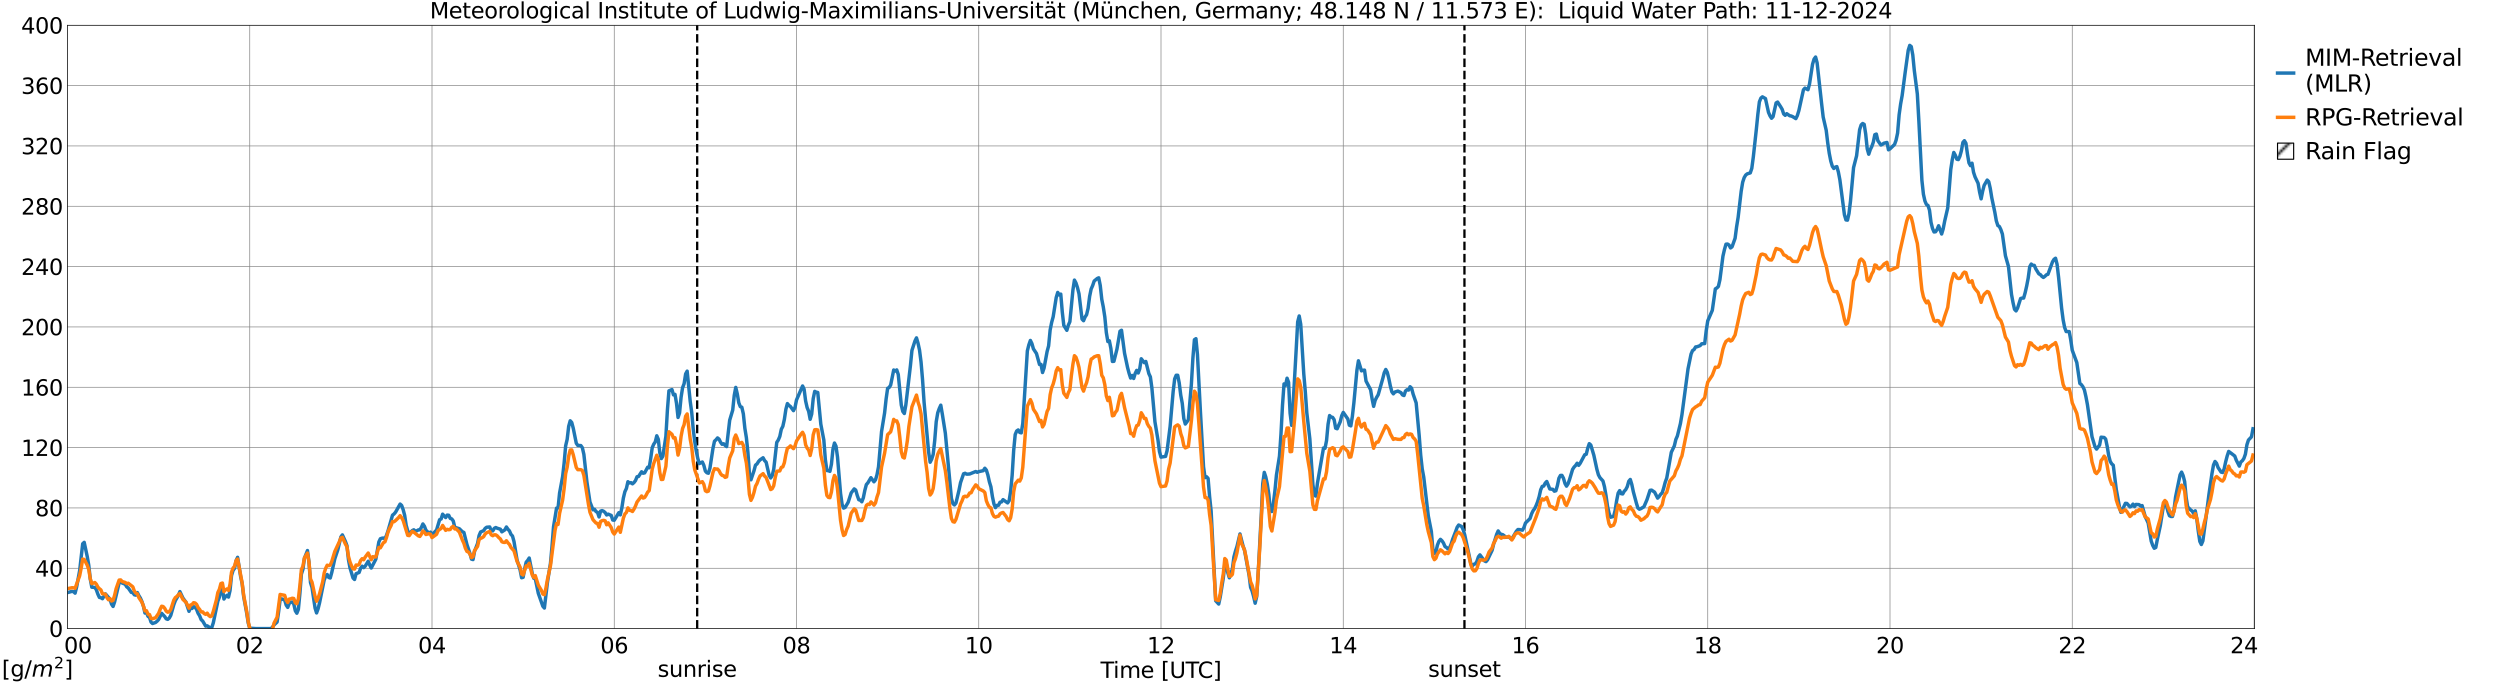 <?xml version="1.0" encoding="utf-8" standalone="no"?>
<!DOCTYPE svg PUBLIC "-//W3C//DTD SVG 1.1//EN"
  "http://www.w3.org/Graphics/SVG/1.1/DTD/svg11.dtd">
<svg xmlns:xlink="http://www.w3.org/1999/xlink" width="1085.4pt" height="296.64pt" viewBox="0 0 1085.4 296.64" xmlns="http://www.w3.org/2000/svg" version="1.1">
 <defs>
  <style type="text/css">*{stroke-linejoin: round; stroke-linecap: butt}</style>
 </defs>
 <g id="figure_1">
  <g id="patch_1">
   <path d="M 0 296.64 
L 1085.4 296.64 
L 1085.4 0 
L 0 0 
z
" style="fill: #ffffff"/>
  </g>
  <g id="axes_1">
   <g id="patch_2">
    <path d="M 29.306 272.909 
L 978.814 272.909 
L 978.814 10.976 
L 29.306 10.976 
z
" style="fill: #ffffff"/>
   </g>
   <g id="patch_3">
    <path d="M 978.814 272.909 
L 978.814 272.909 
L 978.814 10.976 
L 978.814 10.976 
z
" clip-path="url(#pa6077f486e)" style="fill: #d3d3d3; stroke: #d3d3d3; stroke-linejoin: miter"/>
   </g>
   <g id="matplotlib.axis_1">
    <g id="xtick_1">
     <g id="line2d_1">
      <path d="M 29.306 272.909 
L 29.306 10.976 
" clip-path="url(#pa6077f486e)" style="fill: none; stroke: #808080; stroke-width: 0.3; stroke-linecap: square"/>
     </g>
     <g id="line2d_2"/>
     <g id="text_1">
      <!--    00 -->
      <g transform="translate(18.733 283.627) scale(0.095 -0.095)">
       <defs>
        <path id="DejaVuSans-20" transform="scale(0.016)"/>
        <path id="DejaVuSans-30" d="M 2034 4250 
Q 1547 4250 1301 3770 
Q 1056 3291 1056 2328 
Q 1056 1369 1301 889 
Q 1547 409 2034 409 
Q 2525 409 2770 889 
Q 3016 1369 3016 2328 
Q 3016 3291 2770 3770 
Q 2525 4250 2034 4250 
z
M 2034 4750 
Q 2819 4750 3233 4129 
Q 3647 3509 3647 2328 
Q 3647 1150 3233 529 
Q 2819 -91 2034 -91 
Q 1250 -91 836 529 
Q 422 1150 422 2328 
Q 422 3509 836 4129 
Q 1250 4750 2034 4750 
z
" transform="scale(0.016)"/>
       </defs>
       <use xlink:href="#DejaVuSans-20"/>
       <use xlink:href="#DejaVuSans-20" transform="translate(31.787 0)"/>
       <use xlink:href="#DejaVuSans-20" transform="translate(63.574 0)"/>
       <use xlink:href="#DejaVuSans-30" transform="translate(95.361 0)"/>
       <use xlink:href="#DejaVuSans-30" transform="translate(158.984 0)"/>
      </g>
     </g>
    </g>
    <g id="xtick_2">
     <g id="line2d_3">
      <path d="M 108.431 272.909 
L 108.431 10.976 
" clip-path="url(#pa6077f486e)" style="fill: none; stroke: #808080; stroke-width: 0.3; stroke-linecap: square"/>
     </g>
     <g id="line2d_4"/>
     <g id="text_2">
      <!-- 02 -->
      <g transform="translate(102.387 283.627) scale(0.095 -0.095)">
       <defs>
        <path id="DejaVuSans-32" d="M 1228 531 
L 3431 531 
L 3431 0 
L 469 0 
L 469 531 
Q 828 903 1448 1529 
Q 2069 2156 2228 2338 
Q 2531 2678 2651 2914 
Q 2772 3150 2772 3378 
Q 2772 3750 2511 3984 
Q 2250 4219 1831 4219 
Q 1534 4219 1204 4116 
Q 875 4013 500 3803 
L 500 4441 
Q 881 4594 1212 4672 
Q 1544 4750 1819 4750 
Q 2544 4750 2975 4387 
Q 3406 4025 3406 3419 
Q 3406 3131 3298 2873 
Q 3191 2616 2906 2266 
Q 2828 2175 2409 1742 
Q 1991 1309 1228 531 
z
" transform="scale(0.016)"/>
       </defs>
       <use xlink:href="#DejaVuSans-30"/>
       <use xlink:href="#DejaVuSans-32" transform="translate(63.623 0)"/>
      </g>
     </g>
    </g>
    <g id="xtick_3">
     <g id="line2d_5">
      <path d="M 187.557 272.909 
L 187.557 10.976 
" clip-path="url(#pa6077f486e)" style="fill: none; stroke: #808080; stroke-width: 0.3; stroke-linecap: square"/>
     </g>
     <g id="line2d_6"/>
     <g id="text_3">
      <!-- 04 -->
      <g transform="translate(181.513 283.627) scale(0.095 -0.095)">
       <defs>
        <path id="DejaVuSans-34" d="M 2419 4116 
L 825 1625 
L 2419 1625 
L 2419 4116 
z
M 2253 4666 
L 3047 4666 
L 3047 1625 
L 3713 1625 
L 3713 1100 
L 3047 1100 
L 3047 0 
L 2419 0 
L 2419 1100 
L 313 1100 
L 313 1709 
L 2253 4666 
z
" transform="scale(0.016)"/>
       </defs>
       <use xlink:href="#DejaVuSans-30"/>
       <use xlink:href="#DejaVuSans-34" transform="translate(63.623 0)"/>
      </g>
     </g>
    </g>
    <g id="xtick_4">
     <g id="line2d_7">
      <path d="M 266.683 272.909 
L 266.683 10.976 
" clip-path="url(#pa6077f486e)" style="fill: none; stroke: #808080; stroke-width: 0.3; stroke-linecap: square"/>
     </g>
     <g id="line2d_8"/>
     <g id="text_4">
      <!-- 06 -->
      <g transform="translate(260.638 283.627) scale(0.095 -0.095)">
       <defs>
        <path id="DejaVuSans-36" d="M 2113 2584 
Q 1688 2584 1439 2293 
Q 1191 2003 1191 1497 
Q 1191 994 1439 701 
Q 1688 409 2113 409 
Q 2538 409 2786 701 
Q 3034 994 3034 1497 
Q 3034 2003 2786 2293 
Q 2538 2584 2113 2584 
z
M 3366 4563 
L 3366 3988 
Q 3128 4100 2886 4159 
Q 2644 4219 2406 4219 
Q 1781 4219 1451 3797 
Q 1122 3375 1075 2522 
Q 1259 2794 1537 2939 
Q 1816 3084 2150 3084 
Q 2853 3084 3261 2657 
Q 3669 2231 3669 1497 
Q 3669 778 3244 343 
Q 2819 -91 2113 -91 
Q 1303 -91 875 529 
Q 447 1150 447 2328 
Q 447 3434 972 4092 
Q 1497 4750 2381 4750 
Q 2619 4750 2861 4703 
Q 3103 4656 3366 4563 
z
" transform="scale(0.016)"/>
       </defs>
       <use xlink:href="#DejaVuSans-30"/>
       <use xlink:href="#DejaVuSans-36" transform="translate(63.623 0)"/>
      </g>
     </g>
    </g>
    <g id="xtick_5">
     <g id="line2d_9">
      <path d="M 345.808 272.909 
L 345.808 10.976 
" clip-path="url(#pa6077f486e)" style="fill: none; stroke: #808080; stroke-width: 0.3; stroke-linecap: square"/>
     </g>
     <g id="line2d_10"/>
     <g id="text_5">
      <!-- 08 -->
      <g transform="translate(339.764 283.627) scale(0.095 -0.095)">
       <defs>
        <path id="DejaVuSans-38" d="M 2034 2216 
Q 1584 2216 1326 1975 
Q 1069 1734 1069 1313 
Q 1069 891 1326 650 
Q 1584 409 2034 409 
Q 2484 409 2743 651 
Q 3003 894 3003 1313 
Q 3003 1734 2745 1975 
Q 2488 2216 2034 2216 
z
M 1403 2484 
Q 997 2584 770 2862 
Q 544 3141 544 3541 
Q 544 4100 942 4425 
Q 1341 4750 2034 4750 
Q 2731 4750 3128 4425 
Q 3525 4100 3525 3541 
Q 3525 3141 3298 2862 
Q 3072 2584 2669 2484 
Q 3125 2378 3379 2068 
Q 3634 1759 3634 1313 
Q 3634 634 3220 271 
Q 2806 -91 2034 -91 
Q 1263 -91 848 271 
Q 434 634 434 1313 
Q 434 1759 690 2068 
Q 947 2378 1403 2484 
z
M 1172 3481 
Q 1172 3119 1398 2916 
Q 1625 2713 2034 2713 
Q 2441 2713 2670 2916 
Q 2900 3119 2900 3481 
Q 2900 3844 2670 4047 
Q 2441 4250 2034 4250 
Q 1625 4250 1398 4047 
Q 1172 3844 1172 3481 
z
" transform="scale(0.016)"/>
       </defs>
       <use xlink:href="#DejaVuSans-30"/>
       <use xlink:href="#DejaVuSans-38" transform="translate(63.623 0)"/>
      </g>
     </g>
    </g>
    <g id="xtick_6">
     <g id="line2d_11">
      <path d="M 424.934 272.909 
L 424.934 10.976 
" clip-path="url(#pa6077f486e)" style="fill: none; stroke: #808080; stroke-width: 0.3; stroke-linecap: square"/>
     </g>
     <g id="line2d_12"/>
     <g id="text_6">
      <!-- 10 -->
      <g transform="translate(418.89 283.627) scale(0.095 -0.095)">
       <defs>
        <path id="DejaVuSans-31" d="M 794 531 
L 1825 531 
L 1825 4091 
L 703 3866 
L 703 4441 
L 1819 4666 
L 2450 4666 
L 2450 531 
L 3481 531 
L 3481 0 
L 794 0 
L 794 531 
z
" transform="scale(0.016)"/>
       </defs>
       <use xlink:href="#DejaVuSans-31"/>
       <use xlink:href="#DejaVuSans-30" transform="translate(63.623 0)"/>
      </g>
     </g>
    </g>
    <g id="xtick_7">
     <g id="line2d_13">
      <path d="M 504.06 272.909 
L 504.06 10.976 
" clip-path="url(#pa6077f486e)" style="fill: none; stroke: #808080; stroke-width: 0.3; stroke-linecap: square"/>
     </g>
     <g id="line2d_14"/>
     <g id="text_7">
      <!-- 12 -->
      <g transform="translate(498.015 283.627) scale(0.095 -0.095)">
       <use xlink:href="#DejaVuSans-31"/>
       <use xlink:href="#DejaVuSans-32" transform="translate(63.623 0)"/>
      </g>
     </g>
    </g>
    <g id="xtick_8">
     <g id="line2d_15">
      <path d="M 583.185 272.909 
L 583.185 10.976 
" clip-path="url(#pa6077f486e)" style="fill: none; stroke: #808080; stroke-width: 0.3; stroke-linecap: square"/>
     </g>
     <g id="line2d_16"/>
     <g id="text_8">
      <!-- 14 -->
      <g transform="translate(577.141 283.627) scale(0.095 -0.095)">
       <use xlink:href="#DejaVuSans-31"/>
       <use xlink:href="#DejaVuSans-34" transform="translate(63.623 0)"/>
      </g>
     </g>
    </g>
    <g id="xtick_9">
     <g id="line2d_17">
      <path d="M 662.311 272.909 
L 662.311 10.976 
" clip-path="url(#pa6077f486e)" style="fill: none; stroke: #808080; stroke-width: 0.3; stroke-linecap: square"/>
     </g>
     <g id="line2d_18"/>
     <g id="text_9">
      <!-- 16 -->
      <g transform="translate(656.267 283.627) scale(0.095 -0.095)">
       <use xlink:href="#DejaVuSans-31"/>
       <use xlink:href="#DejaVuSans-36" transform="translate(63.623 0)"/>
      </g>
     </g>
    </g>
    <g id="xtick_10">
     <g id="line2d_19">
      <path d="M 741.437 272.909 
L 741.437 10.976 
" clip-path="url(#pa6077f486e)" style="fill: none; stroke: #808080; stroke-width: 0.3; stroke-linecap: square"/>
     </g>
     <g id="line2d_20"/>
     <g id="text_10">
      <!-- 18 -->
      <g transform="translate(735.392 283.627) scale(0.095 -0.095)">
       <use xlink:href="#DejaVuSans-31"/>
       <use xlink:href="#DejaVuSans-38" transform="translate(63.623 0)"/>
      </g>
     </g>
    </g>
    <g id="xtick_11">
     <g id="line2d_21">
      <path d="M 820.562 272.909 
L 820.562 10.976 
" clip-path="url(#pa6077f486e)" style="fill: none; stroke: #808080; stroke-width: 0.3; stroke-linecap: square"/>
     </g>
     <g id="line2d_22"/>
     <g id="text_11">
      <!-- 20 -->
      <g transform="translate(814.518 283.627) scale(0.095 -0.095)">
       <use xlink:href="#DejaVuSans-32"/>
       <use xlink:href="#DejaVuSans-30" transform="translate(63.623 0)"/>
      </g>
     </g>
    </g>
    <g id="xtick_12">
     <g id="line2d_23">
      <path d="M 899.688 272.909 
L 899.688 10.976 
" clip-path="url(#pa6077f486e)" style="fill: none; stroke: #808080; stroke-width: 0.3; stroke-linecap: square"/>
     </g>
     <g id="line2d_24"/>
     <g id="text_12">
      <!-- 22 -->
      <g transform="translate(893.644 283.627) scale(0.095 -0.095)">
       <use xlink:href="#DejaVuSans-32"/>
       <use xlink:href="#DejaVuSans-32" transform="translate(63.623 0)"/>
      </g>
     </g>
    </g>
    <g id="xtick_13">
     <g id="line2d_25">
      <path d="M 978.814 272.909 
L 978.814 10.976 
" clip-path="url(#pa6077f486e)" style="fill: none; stroke: #808080; stroke-width: 0.3; stroke-linecap: square"/>
     </g>
     <g id="line2d_26"/>
     <g id="text_13">
      <!-- 24    -->
      <g transform="translate(968.241 283.627) scale(0.095 -0.095)">
       <use xlink:href="#DejaVuSans-32"/>
       <use xlink:href="#DejaVuSans-34" transform="translate(63.623 0)"/>
       <use xlink:href="#DejaVuSans-20" transform="translate(127.246 0)"/>
       <use xlink:href="#DejaVuSans-20" transform="translate(159.033 0)"/>
       <use xlink:href="#DejaVuSans-20" transform="translate(190.82 0)"/>
      </g>
     </g>
    </g>
    <g id="text_14">
     <!-- Time [UTC] -->
     <g transform="translate(477.806 294.322) scale(0.095 -0.095)">
      <defs>
       <path id="DejaVuSans-54" d="M -19 4666 
L 3928 4666 
L 3928 4134 
L 2272 4134 
L 2272 0 
L 1638 0 
L 1638 4134 
L -19 4134 
L -19 4666 
z
" transform="scale(0.016)"/>
       <path id="DejaVuSans-69" d="M 603 3500 
L 1178 3500 
L 1178 0 
L 603 0 
L 603 3500 
z
M 603 4863 
L 1178 4863 
L 1178 4134 
L 603 4134 
L 603 4863 
z
" transform="scale(0.016)"/>
       <path id="DejaVuSans-6d" d="M 3328 2828 
Q 3544 3216 3844 3400 
Q 4144 3584 4550 3584 
Q 5097 3584 5394 3201 
Q 5691 2819 5691 2113 
L 5691 0 
L 5113 0 
L 5113 2094 
Q 5113 2597 4934 2840 
Q 4756 3084 4391 3084 
Q 3944 3084 3684 2787 
Q 3425 2491 3425 1978 
L 3425 0 
L 2847 0 
L 2847 2094 
Q 2847 2600 2669 2842 
Q 2491 3084 2119 3084 
Q 1678 3084 1418 2786 
Q 1159 2488 1159 1978 
L 1159 0 
L 581 0 
L 581 3500 
L 1159 3500 
L 1159 2956 
Q 1356 3278 1631 3431 
Q 1906 3584 2284 3584 
Q 2666 3584 2933 3390 
Q 3200 3197 3328 2828 
z
" transform="scale(0.016)"/>
       <path id="DejaVuSans-65" d="M 3597 1894 
L 3597 1613 
L 953 1613 
Q 991 1019 1311 708 
Q 1631 397 2203 397 
Q 2534 397 2845 478 
Q 3156 559 3463 722 
L 3463 178 
Q 3153 47 2828 -22 
Q 2503 -91 2169 -91 
Q 1331 -91 842 396 
Q 353 884 353 1716 
Q 353 2575 817 3079 
Q 1281 3584 2069 3584 
Q 2775 3584 3186 3129 
Q 3597 2675 3597 1894 
z
M 3022 2063 
Q 3016 2534 2758 2815 
Q 2500 3097 2075 3097 
Q 1594 3097 1305 2825 
Q 1016 2553 972 2059 
L 3022 2063 
z
" transform="scale(0.016)"/>
       <path id="DejaVuSans-5b" d="M 550 4863 
L 1875 4863 
L 1875 4416 
L 1125 4416 
L 1125 -397 
L 1875 -397 
L 1875 -844 
L 550 -844 
L 550 4863 
z
" transform="scale(0.016)"/>
       <path id="DejaVuSans-55" d="M 556 4666 
L 1191 4666 
L 1191 1831 
Q 1191 1081 1462 751 
Q 1734 422 2344 422 
Q 2950 422 3222 751 
Q 3494 1081 3494 1831 
L 3494 4666 
L 4128 4666 
L 4128 1753 
Q 4128 841 3676 375 
Q 3225 -91 2344 -91 
Q 1459 -91 1007 375 
Q 556 841 556 1753 
L 556 4666 
z
" transform="scale(0.016)"/>
       <path id="DejaVuSans-43" d="M 4122 4306 
L 4122 3641 
Q 3803 3938 3442 4084 
Q 3081 4231 2675 4231 
Q 1875 4231 1450 3742 
Q 1025 3253 1025 2328 
Q 1025 1406 1450 917 
Q 1875 428 2675 428 
Q 3081 428 3442 575 
Q 3803 722 4122 1019 
L 4122 359 
Q 3791 134 3420 21 
Q 3050 -91 2638 -91 
Q 1578 -91 968 557 
Q 359 1206 359 2328 
Q 359 3453 968 4101 
Q 1578 4750 2638 4750 
Q 3056 4750 3426 4639 
Q 3797 4528 4122 4306 
z
" transform="scale(0.016)"/>
       <path id="DejaVuSans-5d" d="M 1947 4863 
L 1947 -844 
L 622 -844 
L 622 -397 
L 1369 -397 
L 1369 4416 
L 622 4416 
L 622 4863 
L 1947 4863 
z
" transform="scale(0.016)"/>
      </defs>
      <use xlink:href="#DejaVuSans-54"/>
      <use xlink:href="#DejaVuSans-69" transform="translate(57.959 0)"/>
      <use xlink:href="#DejaVuSans-6d" transform="translate(85.742 0)"/>
      <use xlink:href="#DejaVuSans-65" transform="translate(183.154 0)"/>
      <use xlink:href="#DejaVuSans-20" transform="translate(244.678 0)"/>
      <use xlink:href="#DejaVuSans-5b" transform="translate(276.465 0)"/>
      <use xlink:href="#DejaVuSans-55" transform="translate(315.479 0)"/>
      <use xlink:href="#DejaVuSans-54" transform="translate(388.672 0)"/>
      <use xlink:href="#DejaVuSans-43" transform="translate(443.881 0)"/>
      <use xlink:href="#DejaVuSans-5d" transform="translate(513.705 0)"/>
     </g>
    </g>
   </g>
   <g id="matplotlib.axis_2">
    <g id="ytick_1">
     <g id="line2d_27">
      <path d="M 29.306 272.909 
L 978.814 272.909 
" clip-path="url(#pa6077f486e)" style="fill: none; stroke: #808080; stroke-width: 0.3; stroke-linecap: square"/>
     </g>
     <g id="line2d_28"/>
     <g id="text_15">
      <!-- 0 -->
      <g transform="translate(21.261 276.518) scale(0.095 -0.095)">
       <use xlink:href="#DejaVuSans-30"/>
      </g>
     </g>
    </g>
    <g id="ytick_2">
     <g id="line2d_29">
      <path d="M 29.306 246.715 
L 978.814 246.715 
" clip-path="url(#pa6077f486e)" style="fill: none; stroke: #808080; stroke-width: 0.3; stroke-linecap: square"/>
     </g>
     <g id="line2d_30"/>
     <g id="text_16">
      <!-- 40 -->
      <g transform="translate(15.217 250.325) scale(0.095 -0.095)">
       <use xlink:href="#DejaVuSans-34"/>
       <use xlink:href="#DejaVuSans-30" transform="translate(63.623 0)"/>
      </g>
     </g>
    </g>
    <g id="ytick_3">
     <g id="line2d_31">
      <path d="M 29.306 220.522 
L 978.814 220.522 
" clip-path="url(#pa6077f486e)" style="fill: none; stroke: #808080; stroke-width: 0.3; stroke-linecap: square"/>
     </g>
     <g id="line2d_32"/>
     <g id="text_17">
      <!-- 80 -->
      <g transform="translate(15.217 224.131) scale(0.095 -0.095)">
       <use xlink:href="#DejaVuSans-38"/>
       <use xlink:href="#DejaVuSans-30" transform="translate(63.623 0)"/>
      </g>
     </g>
    </g>
    <g id="ytick_4">
     <g id="line2d_33">
      <path d="M 29.306 194.329 
L 978.814 194.329 
" clip-path="url(#pa6077f486e)" style="fill: none; stroke: #808080; stroke-width: 0.3; stroke-linecap: square"/>
     </g>
     <g id="line2d_34"/>
     <g id="text_18">
      <!-- 120 -->
      <g transform="translate(9.173 197.938) scale(0.095 -0.095)">
       <use xlink:href="#DejaVuSans-31"/>
       <use xlink:href="#DejaVuSans-32" transform="translate(63.623 0)"/>
       <use xlink:href="#DejaVuSans-30" transform="translate(127.246 0)"/>
      </g>
     </g>
    </g>
    <g id="ytick_5">
     <g id="line2d_35">
      <path d="M 29.306 168.136 
L 978.814 168.136 
" clip-path="url(#pa6077f486e)" style="fill: none; stroke: #808080; stroke-width: 0.3; stroke-linecap: square"/>
     </g>
     <g id="line2d_36"/>
     <g id="text_19">
      <!-- 160 -->
      <g transform="translate(9.173 171.745) scale(0.095 -0.095)">
       <use xlink:href="#DejaVuSans-31"/>
       <use xlink:href="#DejaVuSans-36" transform="translate(63.623 0)"/>
       <use xlink:href="#DejaVuSans-30" transform="translate(127.246 0)"/>
      </g>
     </g>
    </g>
    <g id="ytick_6">
     <g id="line2d_37">
      <path d="M 29.306 141.942 
L 978.814 141.942 
" clip-path="url(#pa6077f486e)" style="fill: none; stroke: #808080; stroke-width: 0.3; stroke-linecap: square"/>
     </g>
     <g id="line2d_38"/>
     <g id="text_20">
      <!-- 200 -->
      <g transform="translate(9.173 145.551) scale(0.095 -0.095)">
       <use xlink:href="#DejaVuSans-32"/>
       <use xlink:href="#DejaVuSans-30" transform="translate(63.623 0)"/>
       <use xlink:href="#DejaVuSans-30" transform="translate(127.246 0)"/>
      </g>
     </g>
    </g>
    <g id="ytick_7">
     <g id="line2d_39">
      <path d="M 29.306 115.749 
L 978.814 115.749 
" clip-path="url(#pa6077f486e)" style="fill: none; stroke: #808080; stroke-width: 0.3; stroke-linecap: square"/>
     </g>
     <g id="line2d_40"/>
     <g id="text_21">
      <!-- 240 -->
      <g transform="translate(9.173 119.358) scale(0.095 -0.095)">
       <use xlink:href="#DejaVuSans-32"/>
       <use xlink:href="#DejaVuSans-34" transform="translate(63.623 0)"/>
       <use xlink:href="#DejaVuSans-30" transform="translate(127.246 0)"/>
      </g>
     </g>
    </g>
    <g id="ytick_8">
     <g id="line2d_41">
      <path d="M 29.306 89.556 
L 978.814 89.556 
" clip-path="url(#pa6077f486e)" style="fill: none; stroke: #808080; stroke-width: 0.3; stroke-linecap: square"/>
     </g>
     <g id="line2d_42"/>
     <g id="text_22">
      <!-- 280 -->
      <g transform="translate(9.173 93.165) scale(0.095 -0.095)">
       <use xlink:href="#DejaVuSans-32"/>
       <use xlink:href="#DejaVuSans-38" transform="translate(63.623 0)"/>
       <use xlink:href="#DejaVuSans-30" transform="translate(127.246 0)"/>
      </g>
     </g>
    </g>
    <g id="ytick_9">
     <g id="line2d_43">
      <path d="M 29.306 63.362 
L 978.814 63.362 
" clip-path="url(#pa6077f486e)" style="fill: none; stroke: #808080; stroke-width: 0.3; stroke-linecap: square"/>
     </g>
     <g id="line2d_44"/>
     <g id="text_23">
      <!-- 320 -->
      <g transform="translate(9.173 66.972) scale(0.095 -0.095)">
       <defs>
        <path id="DejaVuSans-33" d="M 2597 2516 
Q 3050 2419 3304 2112 
Q 3559 1806 3559 1356 
Q 3559 666 3084 287 
Q 2609 -91 1734 -91 
Q 1441 -91 1130 -33 
Q 819 25 488 141 
L 488 750 
Q 750 597 1062 519 
Q 1375 441 1716 441 
Q 2309 441 2620 675 
Q 2931 909 2931 1356 
Q 2931 1769 2642 2001 
Q 2353 2234 1838 2234 
L 1294 2234 
L 1294 2753 
L 1863 2753 
Q 2328 2753 2575 2939 
Q 2822 3125 2822 3475 
Q 2822 3834 2567 4026 
Q 2313 4219 1838 4219 
Q 1578 4219 1281 4162 
Q 984 4106 628 3988 
L 628 4550 
Q 988 4650 1302 4700 
Q 1616 4750 1894 4750 
Q 2613 4750 3031 4423 
Q 3450 4097 3450 3541 
Q 3450 3153 3228 2886 
Q 3006 2619 2597 2516 
z
" transform="scale(0.016)"/>
       </defs>
       <use xlink:href="#DejaVuSans-33"/>
       <use xlink:href="#DejaVuSans-32" transform="translate(63.623 0)"/>
       <use xlink:href="#DejaVuSans-30" transform="translate(127.246 0)"/>
      </g>
     </g>
    </g>
    <g id="ytick_10">
     <g id="line2d_45">
      <path d="M 29.306 37.169 
L 978.814 37.169 
" clip-path="url(#pa6077f486e)" style="fill: none; stroke: #808080; stroke-width: 0.3; stroke-linecap: square"/>
     </g>
     <g id="line2d_46"/>
     <g id="text_24">
      <!-- 360 -->
      <g transform="translate(9.173 40.778) scale(0.095 -0.095)">
       <use xlink:href="#DejaVuSans-33"/>
       <use xlink:href="#DejaVuSans-36" transform="translate(63.623 0)"/>
       <use xlink:href="#DejaVuSans-30" transform="translate(127.246 0)"/>
      </g>
     </g>
    </g>
    <g id="ytick_11">
     <g id="line2d_47">
      <path d="M 29.306 10.976 
L 978.814 10.976 
" clip-path="url(#pa6077f486e)" style="fill: none; stroke: #808080; stroke-width: 0.3; stroke-linecap: square"/>
     </g>
     <g id="line2d_48"/>
     <g id="text_25">
      <!-- 400 -->
      <g transform="translate(9.173 14.585) scale(0.095 -0.095)">
       <use xlink:href="#DejaVuSans-34"/>
       <use xlink:href="#DejaVuSans-30" transform="translate(63.623 0)"/>
       <use xlink:href="#DejaVuSans-30" transform="translate(127.246 0)"/>
      </g>
     </g>
    </g>
   </g>
   <g id="line2d_49">
    <path d="M 302.685 272.909 
L 302.685 10.976 
" clip-path="url(#pa6077f486e)" style="fill: none; stroke-dasharray: 3.7,1.6; stroke-dashoffset: 0; stroke: #000000"/>
   </g>
   <g id="line2d_50">
    <path d="M 635.804 272.909 
L 635.804 10.976 
" clip-path="url(#pa6077f486e)" style="fill: none; stroke-dasharray: 3.7,1.6; stroke-dashoffset: 0; stroke: #000000"/>
   </g>
   <g id="line2d_51">
    <path d="M 29.306 257.282 
L 31.284 256.736 
L 31.943 256.906 
L 32.603 257.521 
L 33.262 254.887 
L 34.581 247.743 
L 35.9 236.097 
L 36.559 235.466 
L 37.878 241.645 
L 38.537 245.434 
L 39.197 251.396 
L 39.856 254.944 
L 41.175 255.039 
L 41.834 256.063 
L 42.493 257.952 
L 43.153 259.366 
L 43.812 259.503 
L 44.472 259.936 
L 45.79 257.852 
L 47.768 260.145 
L 48.428 262.29 
L 49.087 263.29 
L 49.747 261.34 
L 51.725 253.083 
L 52.384 252.481 
L 53.043 253.132 
L 54.362 253.653 
L 55.022 254.77 
L 55.681 255.288 
L 57 257.184 
L 57.659 257.272 
L 58.319 258.229 
L 58.978 258.396 
L 59.637 257.285 
L 60.297 258.616 
L 60.956 259.673 
L 61.615 261.166 
L 62.275 263.202 
L 62.934 266.157 
L 63.594 265.859 
L 64.253 267.606 
L 64.912 268.015 
L 65.572 270.094 
L 66.231 270.704 
L 67.55 270.245 
L 68.209 269.695 
L 68.869 268.966 
L 70.187 266.289 
L 71.506 267.684 
L 72.166 268.673 
L 72.825 268.896 
L 73.484 268.351 
L 74.144 267.158 
L 75.462 262.51 
L 76.122 260.766 
L 77.441 258.497 
L 78.1 256.852 
L 79.419 259.66 
L 80.737 261.468 
L 82.056 265.41 
L 82.716 263.761 
L 83.375 264.167 
L 84.034 263.36 
L 84.694 263.633 
L 85.353 264.566 
L 86.013 266.283 
L 86.672 267.34 
L 87.331 269.005 
L 87.991 269.63 
L 89.309 271.841 
L 89.969 271.715 
L 91.288 272.634 
L 91.947 272.43 
L 92.606 270.395 
L 94.584 260.956 
L 95.244 259.291 
L 95.903 256.429 
L 96.563 255.627 
L 97.222 260.077 
L 97.881 259.079 
L 98.541 258.459 
L 99.2 259.23 
L 99.86 256.431 
L 100.519 249.849 
L 101.178 247.686 
L 101.838 246.751 
L 102.497 243.448 
L 103.156 241.969 
L 104.475 250.316 
L 105.135 253.358 
L 105.794 259.009 
L 107.113 266.22 
L 107.772 270.477 
L 108.431 272.731 
L 111.069 272.909 
L 117.663 272.909 
L 118.322 272.246 
L 118.982 271.307 
L 120.3 270.079 
L 120.96 265.632 
L 121.619 260.307 
L 122.278 260.002 
L 123.597 260.502 
L 124.257 262.718 
L 124.916 263.699 
L 125.575 261.959 
L 126.235 261.446 
L 126.894 261.358 
L 127.553 262.25 
L 128.213 265.176 
L 128.872 266.235 
L 129.532 264.573 
L 130.191 257.749 
L 130.85 249.245 
L 131.51 247.223 
L 132.169 242.365 
L 133.488 239.027 
L 134.147 243.995 
L 134.807 252.943 
L 135.466 255.072 
L 136.785 263.98 
L 137.444 266.108 
L 138.104 264.298 
L 138.763 261.606 
L 140.741 251.825 
L 141.4 250.174 
L 142.06 249.434 
L 142.719 250.701 
L 143.379 250.944 
L 144.038 248.551 
L 145.357 242.604 
L 146.676 238.66 
L 147.994 233.117 
L 148.654 232.229 
L 149.972 235.108 
L 150.632 236.922 
L 151.291 242.993 
L 151.951 246.523 
L 153.269 250.931 
L 153.929 251.581 
L 154.588 249.083 
L 155.907 248.547 
L 156.566 246.708 
L 157.226 245.819 
L 157.885 246.444 
L 158.544 245.819 
L 159.863 243.663 
L 160.523 245.299 
L 161.182 246.607 
L 163.16 242.798 
L 164.479 235.297 
L 165.138 233.903 
L 165.798 233.677 
L 166.457 233.582 
L 167.116 233.932 
L 167.776 232.478 
L 168.435 230.578 
L 170.413 223.662 
L 171.073 223.154 
L 171.732 222.368 
L 173.71 218.847 
L 174.37 219.426 
L 175.029 221.263 
L 175.688 223.729 
L 176.348 228.097 
L 177.007 230.441 
L 177.666 231.819 
L 178.985 230.351 
L 179.645 230.022 
L 180.304 230.551 
L 180.963 230.46 
L 181.623 230.057 
L 182.282 230.036 
L 182.941 228.982 
L 183.601 227.481 
L 184.26 228.467 
L 184.92 230.184 
L 186.238 231.507 
L 186.898 231.041 
L 187.557 232.188 
L 189.535 230.116 
L 190.854 225.65 
L 191.513 225.33 
L 192.173 223.234 
L 193.492 224.702 
L 194.151 223.629 
L 194.81 223.7 
L 195.47 225.06 
L 196.129 225.281 
L 196.788 226.193 
L 197.448 228.944 
L 199.426 229.541 
L 200.745 230.86 
L 201.404 231.164 
L 202.723 236.393 
L 204.042 240.312 
L 204.701 242.754 
L 205.36 242.938 
L 206.02 239.406 
L 207.339 235.954 
L 207.998 232.532 
L 208.657 230.965 
L 209.976 230.397 
L 210.635 229.402 
L 211.295 228.903 
L 212.614 228.788 
L 213.273 230.398 
L 213.932 230.501 
L 214.592 229.373 
L 215.251 229.033 
L 215.91 229.346 
L 217.229 229.749 
L 217.889 230.899 
L 219.207 230.033 
L 219.867 228.793 
L 220.526 229.786 
L 221.186 230.504 
L 221.845 232.009 
L 222.504 232.723 
L 223.164 235.15 
L 224.482 243.155 
L 225.801 247.4 
L 226.461 250.827 
L 227.12 250.65 
L 227.779 247.002 
L 228.439 244.09 
L 229.098 243.328 
L 229.757 242.269 
L 231.076 248.917 
L 231.736 251.069 
L 232.395 251.25 
L 233.714 257.602 
L 235.692 263.217 
L 236.351 263.983 
L 237.67 252.87 
L 238.989 244.573 
L 239.648 237.325 
L 240.308 228.775 
L 241.626 220.614 
L 242.286 220.531 
L 242.945 214.068 
L 244.264 206.912 
L 244.923 201.052 
L 245.583 193.55 
L 246.242 190.742 
L 246.901 185.071 
L 247.561 182.694 
L 248.22 183.414 
L 248.88 185.909 
L 250.198 192.433 
L 250.858 193.391 
L 252.176 193.451 
L 252.836 194.378 
L 253.495 197.289 
L 254.814 209.237 
L 256.133 217.917 
L 257.451 221.346 
L 258.111 221.111 
L 258.77 222.1 
L 259.43 222.481 
L 260.089 224.431 
L 260.748 221.921 
L 261.408 221.681 
L 262.067 221.976 
L 262.726 222.543 
L 263.386 223.578 
L 264.045 223.212 
L 265.364 223.774 
L 266.023 225.779 
L 266.683 225.855 
L 268.661 222.601 
L 269.32 223.538 
L 269.98 220.516 
L 270.639 216.234 
L 271.298 213.478 
L 271.958 212.071 
L 272.617 209.14 
L 273.277 209.686 
L 273.936 209.538 
L 274.595 210.054 
L 275.255 209.49 
L 275.914 208.618 
L 276.573 206.986 
L 277.233 206.851 
L 278.552 204.824 
L 279.211 205.462 
L 279.87 205.312 
L 281.189 202.844 
L 281.849 203.09 
L 282.508 199.084 
L 283.167 194.365 
L 283.827 192.849 
L 284.486 191.876 
L 285.145 189.204 
L 285.805 190.737 
L 286.464 196.579 
L 287.124 199.097 
L 287.783 198.079 
L 289.102 189.399 
L 289.761 178.062 
L 290.42 169.69 
L 291.739 169.129 
L 292.399 171.442 
L 293.058 171.221 
L 293.717 175.141 
L 294.377 181.238 
L 295.036 179.27 
L 295.696 172.476 
L 296.355 168.296 
L 297.014 166.566 
L 297.674 162.344 
L 298.333 161.135 
L 299.652 174.19 
L 300.311 179.007 
L 300.971 186.356 
L 301.63 191.717 
L 302.289 195.856 
L 302.949 199.038 
L 303.608 201.271 
L 304.927 200.58 
L 305.586 202.051 
L 306.246 204.54 
L 306.905 205.25 
L 307.564 205.463 
L 308.224 203.269 
L 309.543 194.643 
L 310.202 191.554 
L 310.861 190.949 
L 311.521 190.132 
L 312.18 190.654 
L 312.839 191.988 
L 313.499 192.893 
L 314.158 192.661 
L 314.818 193.373 
L 315.477 193.892 
L 316.796 182.458 
L 318.114 178.047 
L 318.774 171.704 
L 319.433 168.199 
L 320.093 171.003 
L 320.752 174.86 
L 321.411 176.545 
L 322.071 176.805 
L 322.73 179.687 
L 323.39 185.952 
L 324.049 190.042 
L 324.708 196.34 
L 325.368 205.636 
L 326.027 208.315 
L 327.346 204.392 
L 328.005 201.934 
L 328.665 201.421 
L 329.324 200.364 
L 329.983 199.653 
L 331.302 198.74 
L 331.961 199.975 
L 332.621 200.65 
L 333.94 206.363 
L 334.599 207.503 
L 335.258 206.5 
L 335.918 203.776 
L 337.236 192.054 
L 337.896 191.05 
L 338.555 189.493 
L 339.215 186.373 
L 339.874 185.095 
L 340.533 182.128 
L 341.193 177.717 
L 341.852 175.222 
L 342.512 175.995 
L 343.171 176.49 
L 344.49 178.285 
L 345.149 176.938 
L 345.808 173.652 
L 348.446 167.575 
L 349.105 168.969 
L 349.765 174.058 
L 350.424 176.959 
L 351.083 178.577 
L 351.743 182.038 
L 352.402 179.764 
L 353.062 173.081 
L 353.721 169.92 
L 354.38 170.27 
L 355.04 170.399 
L 356.359 184.135 
L 357.677 191.067 
L 358.337 199.552 
L 358.996 204.287 
L 359.655 204.372 
L 360.315 204.64 
L 360.974 201.53 
L 361.634 195.004 
L 362.293 192.348 
L 362.952 193.704 
L 363.612 198.408 
L 364.93 214.197 
L 365.59 218.9 
L 366.249 220.592 
L 366.909 220.322 
L 368.227 218.099 
L 369.546 214.007 
L 370.865 212.266 
L 371.524 212.762 
L 372.184 215.083 
L 372.843 216.958 
L 373.502 217.119 
L 374.162 217.854 
L 374.821 216.121 
L 375.481 212.882 
L 376.14 210.377 
L 376.799 209.627 
L 378.118 207.397 
L 379.437 209.175 
L 380.096 208.331 
L 380.756 206.103 
L 381.415 202.678 
L 382.734 187.385 
L 384.053 179.281 
L 384.712 173.258 
L 385.371 168.589 
L 386.031 168.235 
L 386.69 167.161 
L 388.009 160.636 
L 388.668 161.12 
L 389.328 160.6 
L 389.987 162.593 
L 391.306 175.851 
L 391.965 178.636 
L 392.624 179.519 
L 393.284 175.738 
L 394.603 164.478 
L 395.262 158.816 
L 395.921 152.143 
L 397.24 148.04 
L 397.899 146.691 
L 398.559 148.942 
L 399.218 151.998 
L 399.878 157.177 
L 400.537 164.897 
L 401.196 174.616 
L 403.175 196.286 
L 403.834 200.68 
L 404.493 199.366 
L 405.153 197.251 
L 405.812 191.304 
L 406.471 183.084 
L 407.131 179.217 
L 407.79 177.354 
L 408.45 175.909 
L 409.109 179.741 
L 410.428 188.089 
L 413.065 216.395 
L 413.725 218.701 
L 414.384 219.232 
L 415.043 218.395 
L 416.362 212.793 
L 417.022 209.555 
L 418.34 205.705 
L 419 205.477 
L 419.659 205.869 
L 420.978 205.793 
L 423.615 204.712 
L 424.275 205.058 
L 424.934 204.768 
L 426.912 204.339 
L 427.572 203.295 
L 428.231 204.087 
L 428.89 206.224 
L 429.55 209.178 
L 430.209 211.345 
L 430.869 215.62 
L 431.528 218.765 
L 432.187 220.393 
L 432.847 219.426 
L 433.506 219.368 
L 434.165 218.055 
L 434.825 217.921 
L 435.484 216.92 
L 437.462 218.343 
L 438.122 217.418 
L 438.781 213.29 
L 439.44 206.342 
L 440.1 195.539 
L 440.759 188.662 
L 441.419 187.094 
L 442.078 186.664 
L 442.737 187.748 
L 443.397 187.929 
L 444.056 183.833 
L 446.034 152.349 
L 446.694 149.686 
L 447.353 147.81 
L 448.012 149.17 
L 448.672 151.475 
L 449.991 153.48 
L 451.309 158.242 
L 451.969 158.205 
L 452.628 161.73 
L 453.287 159.798 
L 454.606 152.629 
L 455.266 150.177 
L 455.925 143.291 
L 456.584 139.986 
L 457.244 137.54 
L 458.563 129.181 
L 459.222 126.963 
L 459.881 128.062 
L 460.541 127.69 
L 461.2 135.459 
L 461.859 141.274 
L 463.178 143.408 
L 463.838 141.168 
L 464.497 139.663 
L 465.816 125.921 
L 466.475 121.603 
L 467.134 122.841 
L 467.794 124.868 
L 468.453 127.533 
L 469.772 138.538 
L 470.431 139.235 
L 471.091 137.624 
L 471.75 136.631 
L 472.409 133.853 
L 473.069 128.709 
L 473.728 125.489 
L 474.388 123.978 
L 475.047 122.016 
L 476.366 120.915 
L 477.025 120.621 
L 477.685 123.957 
L 478.344 129.936 
L 479.003 133.272 
L 479.663 137.581 
L 480.322 144.375 
L 480.981 148.285 
L 481.641 147.963 
L 482.3 151.312 
L 482.96 156.929 
L 483.619 156.864 
L 484.938 151.573 
L 486.256 143.814 
L 486.916 143.386 
L 488.235 153.379 
L 489.553 159.616 
L 490.213 162.096 
L 490.872 164.138 
L 491.532 163.012 
L 492.191 164.318 
L 492.85 162.152 
L 493.51 160.807 
L 494.169 161.933 
L 494.828 160.127 
L 495.488 155.766 
L 496.807 157.465 
L 497.466 156.94 
L 498.785 162.208 
L 499.444 163.622 
L 500.103 168.455 
L 501.422 183.114 
L 502.741 191.008 
L 503.4 196.076 
L 504.06 198.458 
L 506.038 198.153 
L 506.697 195.688 
L 508.016 185.161 
L 509.335 170.011 
L 509.994 164.501 
L 510.654 162.926 
L 511.313 162.928 
L 511.972 166.259 
L 512.632 171.552 
L 513.291 175.117 
L 513.95 181.677 
L 514.61 184.096 
L 515.929 182.31 
L 517.247 166.82 
L 517.907 155.458 
L 518.566 147.496 
L 519.226 147.048 
L 519.885 153.893 
L 521.204 179.229 
L 522.522 202.635 
L 523.182 207.396 
L 523.841 206.996 
L 524.501 207.683 
L 525.16 215.611 
L 525.819 221.848 
L 527.797 260.812 
L 529.116 262.251 
L 529.776 259.223 
L 531.094 251.037 
L 531.754 245.199 
L 532.413 244.897 
L 533.073 248.675 
L 533.732 250.853 
L 535.051 247.048 
L 535.71 241.847 
L 536.369 239.359 
L 537.029 237.31 
L 538.348 231.818 
L 539.666 236.981 
L 540.326 238.913 
L 542.304 249.773 
L 542.963 255.017 
L 543.623 256.598 
L 544.282 259.018 
L 544.941 261.891 
L 545.601 259.04 
L 546.26 248.825 
L 547.579 223.88 
L 548.238 209.935 
L 548.898 205.092 
L 549.557 207.115 
L 550.216 210.234 
L 550.876 214.632 
L 551.535 221.608 
L 552.195 222.089 
L 552.854 218.518 
L 553.513 213.147 
L 554.173 206.287 
L 555.491 198.067 
L 556.151 188.401 
L 556.81 175.909 
L 557.47 166.683 
L 558.129 167.319 
L 558.788 164.208 
L 559.448 165.965 
L 560.107 179.377 
L 560.766 184.672 
L 561.426 175.279 
L 562.745 151.853 
L 563.404 139.744 
L 564.063 137.183 
L 564.723 140.784 
L 566.042 162.268 
L 566.701 169.966 
L 567.36 179.184 
L 568.679 190.545 
L 569.998 210.319 
L 570.657 215.068 
L 571.317 215.389 
L 571.976 209.812 
L 574.613 194.507 
L 575.273 194.627 
L 575.932 191.256 
L 576.592 184.203 
L 577.251 180.42 
L 577.91 181.05 
L 578.57 181.208 
L 579.229 182.217 
L 579.889 185.899 
L 580.548 186.146 
L 581.867 183.125 
L 582.526 180.486 
L 583.185 179.061 
L 585.164 181.895 
L 585.823 184.598 
L 586.482 184.896 
L 587.142 180.782 
L 587.801 174.891 
L 589.12 160.744 
L 589.779 156.64 
L 591.098 161.012 
L 591.757 160.752 
L 592.417 160.691 
L 593.076 165.448 
L 595.054 169.205 
L 595.714 173.196 
L 596.373 176.422 
L 597.032 173.837 
L 597.692 172.489 
L 598.351 171.406 
L 600.329 164.394 
L 600.989 161.807 
L 601.648 160.414 
L 602.307 161.671 
L 602.967 164.325 
L 603.626 167.566 
L 604.286 170.09 
L 604.945 170.989 
L 605.604 170.211 
L 606.923 169.792 
L 608.242 170.462 
L 608.901 171.469 
L 609.561 171.719 
L 610.22 169.738 
L 610.879 169.201 
L 611.539 169.35 
L 612.198 167.899 
L 612.858 168.563 
L 613.517 171.081 
L 614.836 174.918 
L 616.154 189.1 
L 616.814 197.643 
L 617.473 203.604 
L 618.133 207.161 
L 620.111 224.016 
L 621.429 230.71 
L 622.089 238.435 
L 622.748 240.361 
L 623.408 239.633 
L 624.067 236.67 
L 624.726 235.007 
L 625.386 234.164 
L 626.045 234.783 
L 626.705 235.76 
L 627.364 237.3 
L 628.023 237.697 
L 628.683 238.338 
L 629.342 237.844 
L 630.001 236.325 
L 630.661 234.179 
L 631.98 230.764 
L 632.639 228.922 
L 633.298 227.944 
L 634.617 228.602 
L 635.276 230.037 
L 635.936 232.253 
L 637.914 241.512 
L 638.573 244.727 
L 639.233 245.68 
L 639.892 244.983 
L 640.552 244.779 
L 641.211 243.714 
L 641.87 241.744 
L 642.53 240.91 
L 644.508 243.54 
L 645.167 243.83 
L 645.827 243.054 
L 647.805 238.941 
L 648.464 236.269 
L 649.783 232.011 
L 650.442 230.512 
L 651.102 231.544 
L 651.761 231.987 
L 652.42 232.126 
L 653.08 232.604 
L 653.739 233.284 
L 655.058 233.086 
L 655.717 233.654 
L 656.377 234.016 
L 658.355 230.639 
L 659.014 229.904 
L 659.674 229.923 
L 660.992 230.179 
L 661.652 228.979 
L 662.311 227.058 
L 664.289 225.117 
L 664.949 223.088 
L 665.608 221.728 
L 666.267 220.859 
L 666.927 219.496 
L 667.586 217.804 
L 668.246 215.598 
L 668.905 212.644 
L 669.564 211.179 
L 670.224 211.017 
L 670.883 209.733 
L 671.542 209.046 
L 672.861 212.283 
L 674.18 212.453 
L 674.839 213.255 
L 675.499 213.059 
L 676.158 210.817 
L 676.817 207.64 
L 677.477 206.42 
L 678.136 206.388 
L 678.796 207.651 
L 679.455 209.904 
L 680.114 211.067 
L 680.774 210.05 
L 681.433 208.205 
L 682.752 203.797 
L 683.411 202.778 
L 684.071 202.088 
L 684.73 201.118 
L 685.389 202.03 
L 686.049 201.149 
L 688.027 197.424 
L 688.686 197.216 
L 689.346 194.546 
L 690.005 192.624 
L 690.664 193.218 
L 691.983 197.65 
L 693.302 203.744 
L 693.961 206.125 
L 694.621 207.359 
L 695.939 208.824 
L 696.599 211.316 
L 697.258 215.129 
L 697.918 219.771 
L 698.577 222.78 
L 699.236 224.57 
L 700.555 224.208 
L 701.215 221.669 
L 701.874 217.42 
L 702.533 214.109 
L 703.193 213.007 
L 703.852 214.333 
L 704.511 214.45 
L 705.171 213.275 
L 705.83 212.568 
L 706.49 211.291 
L 707.149 208.949 
L 707.808 208.168 
L 708.468 210.348 
L 709.127 213.505 
L 710.446 218.407 
L 711.105 220.55 
L 711.765 221.078 
L 712.424 220.816 
L 713.743 219.999 
L 715.062 216.925 
L 716.38 212.884 
L 717.04 212.788 
L 718.358 213.667 
L 719.677 216.26 
L 720.337 215.534 
L 720.996 214.592 
L 721.655 213.978 
L 722.315 211.859 
L 722.974 209.348 
L 723.633 207.558 
L 725.612 196.37 
L 726.93 193.575 
L 727.59 190.785 
L 728.249 189.267 
L 729.568 183.899 
L 730.227 180.086 
L 732.865 160.176 
L 734.184 153.745 
L 734.843 152.184 
L 735.502 151.759 
L 736.162 150.625 
L 736.821 150.537 
L 738.14 150.039 
L 738.799 149.266 
L 740.118 149.156 
L 740.777 143.489 
L 741.437 139.305 
L 743.415 134.735 
L 744.734 125.423 
L 745.393 125.019 
L 746.052 124.364 
L 746.712 121.461 
L 748.031 111.226 
L 748.69 108.347 
L 749.349 106.028 
L 750.009 105.949 
L 750.668 106.379 
L 751.327 107.647 
L 751.987 107.163 
L 753.306 103.455 
L 753.965 98.457 
L 754.624 94.382 
L 755.943 83.096 
L 756.602 79.106 
L 757.262 77.103 
L 757.921 75.994 
L 758.581 75.48 
L 759.899 75.058 
L 760.559 73.09 
L 761.218 68.148 
L 762.537 56.099 
L 763.196 49.564 
L 763.856 44.213 
L 764.515 42.585 
L 765.174 42.047 
L 766.493 42.797 
L 767.812 48.794 
L 768.471 50.305 
L 769.131 51.343 
L 769.79 50.644 
L 771.109 44.695 
L 771.768 44.311 
L 773.087 46.343 
L 773.746 47.475 
L 774.406 49.477 
L 775.065 50.069 
L 775.725 49.357 
L 777.043 50.266 
L 777.703 50.373 
L 778.362 50.673 
L 779.681 51.494 
L 780.34 50.144 
L 781 47.998 
L 782.978 38.987 
L 783.637 38.267 
L 784.956 38.951 
L 785.615 36.485 
L 786.934 27.899 
L 787.593 25.67 
L 788.253 24.763 
L 788.912 27.264 
L 790.89 45.187 
L 791.55 50.822 
L 792.868 56.576 
L 793.528 62.071 
L 794.187 66.553 
L 794.847 69.904 
L 795.506 72.153 
L 796.165 73.137 
L 796.825 72.543 
L 797.484 72.333 
L 798.143 74.669 
L 798.803 78.104 
L 800.781 93.264 
L 801.44 95.482 
L 802.1 95.579 
L 802.759 92.685 
L 803.419 87.247 
L 804.737 72.773 
L 806.056 67.639 
L 807.375 56.319 
L 808.034 54.249 
L 808.694 53.625 
L 809.353 53.991 
L 810.012 58.203 
L 810.672 64.602 
L 811.331 66.953 
L 811.99 64.977 
L 812.65 63.632 
L 813.309 61.748 
L 813.969 58.48 
L 814.628 58.213 
L 815.287 61.07 
L 816.606 62.939 
L 817.265 62.656 
L 817.925 62.169 
L 819.244 61.858 
L 819.903 65.04 
L 820.562 64.63 
L 822.541 62.714 
L 823.2 60.874 
L 823.859 57.759 
L 824.519 49.86 
L 825.178 45.122 
L 825.837 41.47 
L 827.156 31.378 
L 828.475 21.821 
L 829.134 19.702 
L 829.794 20.239 
L 830.453 23.871 
L 831.112 30.585 
L 832.431 40.835 
L 833.091 52.516 
L 834.409 78.25 
L 835.069 84.331 
L 835.728 87.263 
L 836.388 88.8 
L 837.047 89.189 
L 837.706 91.25 
L 838.366 96.529 
L 839.025 99.197 
L 839.684 100.708 
L 840.344 100.617 
L 841.003 99.623 
L 841.663 98.014 
L 842.981 101.592 
L 843.641 99.396 
L 844.3 95.992 
L 845.619 90.293 
L 846.938 73.631 
L 847.597 69.31 
L 848.256 66.196 
L 848.916 67.41 
L 849.575 69.117 
L 850.235 69.284 
L 850.894 67.869 
L 851.553 65.484 
L 852.213 61.82 
L 852.872 61.088 
L 853.531 62.227 
L 854.191 66.941 
L 854.85 70.71 
L 855.51 71.918 
L 856.169 70.857 
L 856.828 74.791 
L 857.488 76.801 
L 858.806 79.572 
L 859.466 83.424 
L 860.125 86.329 
L 860.785 83.018 
L 861.444 80.488 
L 862.763 78.184 
L 863.422 78.85 
L 864.082 81.756 
L 864.741 85.826 
L 866.06 92.113 
L 866.719 95.868 
L 867.378 97.921 
L 868.038 98.324 
L 868.697 99.683 
L 869.357 101.621 
L 870.675 111.031 
L 871.994 115.694 
L 873.313 127.821 
L 873.972 131.379 
L 874.632 134.295 
L 875.291 134.981 
L 875.95 133.755 
L 877.269 129.607 
L 877.929 129.422 
L 878.588 129.405 
L 879.247 127.06 
L 879.907 124.141 
L 880.566 120.712 
L 881.225 115.812 
L 881.885 114.649 
L 882.544 115.202 
L 883.204 115.215 
L 883.863 116.741 
L 885.182 118.888 
L 885.841 119.23 
L 886.5 119.983 
L 887.16 120.449 
L 887.819 119.963 
L 888.479 119.302 
L 889.138 119.09 
L 891.116 113.692 
L 891.775 112.604 
L 892.435 112.124 
L 893.094 114.726 
L 893.754 120.384 
L 895.072 133.783 
L 895.732 138.865 
L 896.391 142.198 
L 897.051 143.947 
L 898.369 143.959 
L 899.029 147.567 
L 899.688 152.071 
L 901.666 157.418 
L 902.985 166.472 
L 903.644 167 
L 904.304 167.897 
L 904.963 169.313 
L 905.622 172.207 
L 906.282 175.712 
L 908.26 189.588 
L 909.579 194.019 
L 910.238 194.978 
L 911.557 193.236 
L 912.216 189.805 
L 913.535 189.949 
L 914.194 190.624 
L 914.854 193.794 
L 915.513 197.781 
L 916.173 200.325 
L 916.832 201.397 
L 917.491 201.986 
L 918.81 212.545 
L 920.129 219.79 
L 920.788 222.412 
L 921.448 221.343 
L 922.766 218.524 
L 923.426 218.583 
L 924.745 220.053 
L 925.404 219.796 
L 926.063 218.88 
L 926.723 219.933 
L 927.382 219 
L 928.701 219.092 
L 929.36 219.7 
L 930.02 219.496 
L 931.338 224.19 
L 932.657 227.09 
L 933.976 234.942 
L 934.635 236.806 
L 935.295 238.028 
L 935.954 237.685 
L 936.613 234.282 
L 937.932 228.182 
L 939.251 219.733 
L 939.91 218.494 
L 940.57 219.431 
L 941.229 222.09 
L 941.888 223.899 
L 942.548 224.239 
L 943.207 224.217 
L 943.867 221.401 
L 944.526 215.89 
L 945.845 209.347 
L 946.504 206.153 
L 947.163 204.978 
L 947.823 206.491 
L 948.482 209.06 
L 949.142 216.006 
L 949.801 220.083 
L 951.12 221.423 
L 951.779 221.913 
L 952.438 223.009 
L 953.098 221.777 
L 953.757 225.232 
L 954.417 230.686 
L 955.076 235.066 
L 955.735 236.401 
L 956.395 234.84 
L 957.714 225.015 
L 959.032 214.672 
L 960.351 205.579 
L 961.01 201.899 
L 961.67 200.36 
L 962.329 201.142 
L 962.989 202.976 
L 964.307 204.962 
L 964.967 205.136 
L 965.626 203.634 
L 966.285 200.548 
L 966.945 197.997 
L 967.604 195.993 
L 968.923 196.974 
L 970.242 197.993 
L 970.901 199.791 
L 972.22 202.361 
L 972.879 200.57 
L 973.539 200.029 
L 974.198 199.06 
L 974.857 197.198 
L 975.517 193.116 
L 976.176 191.068 
L 977.495 189.675 
L 978.154 186.155 
L 978.154 186.155 
" clip-path="url(#pa6077f486e)" style="fill: none; stroke: #1f77b4; stroke-width: 1.5; stroke-linecap: square"/>
   </g>
   <g id="line2d_52">
    <path d="M 29.306 255.566 
L 31.284 255.165 
L 31.943 255.217 
L 32.603 255.408 
L 34.581 249.987 
L 35.24 246.655 
L 35.9 242.734 
L 36.559 242.876 
L 37.878 245.399 
L 38.537 247.267 
L 39.197 251.296 
L 39.856 253.418 
L 41.175 252.908 
L 41.834 253.62 
L 42.493 254.894 
L 43.153 255.6 
L 43.812 256.111 
L 44.472 257.782 
L 45.131 257.848 
L 45.79 258.043 
L 46.45 259.493 
L 47.109 260.392 
L 47.768 259.91 
L 48.428 260.952 
L 49.087 260.647 
L 49.747 258.504 
L 50.406 255.634 
L 51.725 251.846 
L 52.384 251.775 
L 53.043 252.472 
L 54.362 252.87 
L 55.022 253.372 
L 55.681 253.217 
L 57.659 254.763 
L 58.319 256.593 
L 58.978 257.528 
L 59.637 257.797 
L 60.297 259.497 
L 61.615 261.431 
L 62.275 263.13 
L 62.934 265.211 
L 63.594 265.147 
L 64.253 266.651 
L 64.912 266.825 
L 65.572 268.474 
L 66.231 268.598 
L 67.55 268.198 
L 68.869 266.275 
L 69.528 264.574 
L 70.187 263.204 
L 70.847 263.343 
L 71.506 264.113 
L 72.166 265.328 
L 72.825 265.798 
L 73.484 265.589 
L 74.144 264.602 
L 75.462 260.557 
L 76.122 259.453 
L 76.781 258.962 
L 77.441 258.219 
L 78.1 257.667 
L 79.419 260.256 
L 80.737 261.449 
L 82.056 264.05 
L 82.716 262.669 
L 83.375 262.463 
L 84.034 261.668 
L 84.694 261.792 
L 85.353 262.409 
L 86.013 263.803 
L 86.672 264.595 
L 87.331 265.681 
L 87.991 265.655 
L 88.65 266.396 
L 89.309 266.729 
L 89.969 266.206 
L 90.628 267.213 
L 91.288 267.703 
L 91.947 267.39 
L 92.606 265.451 
L 93.925 260.551 
L 94.584 257.241 
L 95.244 255.858 
L 95.903 253.354 
L 96.563 253.137 
L 97.222 256.858 
L 97.881 256.091 
L 98.541 255.691 
L 99.2 256.328 
L 99.86 253.722 
L 100.519 248.453 
L 101.178 246.64 
L 101.838 245.84 
L 102.497 243.357 
L 103.156 242.705 
L 105.135 253.108 
L 105.794 258.474 
L 107.113 265.459 
L 107.772 269.924 
L 108.431 272.729 
L 110.41 274.901 
L 111.069 276.738 
L 112.388 279.002 
L 113.047 279.227 
L 113.707 278.99 
L 114.366 278.278 
L 115.025 277.812 
L 115.685 277.672 
L 116.344 277.662 
L 117.003 276.936 
L 117.663 275.834 
L 118.982 270.523 
L 120.3 267.98 
L 121.619 258.09 
L 123.597 258.466 
L 124.257 260.567 
L 124.916 261.587 
L 125.575 260.097 
L 126.235 259.987 
L 126.894 259.718 
L 127.553 259.854 
L 128.213 261.731 
L 128.872 262.131 
L 129.532 260.018 
L 130.191 254.292 
L 130.85 247.245 
L 131.51 245.894 
L 132.169 242.248 
L 133.488 240.118 
L 134.147 244.106 
L 134.807 251.367 
L 135.466 252.783 
L 136.785 258.934 
L 137.444 261.033 
L 138.104 259.706 
L 138.763 257.697 
L 140.082 252.642 
L 140.741 248.785 
L 141.4 246.718 
L 142.06 245.386 
L 142.719 245.577 
L 143.379 245.341 
L 144.038 243.772 
L 145.357 239.432 
L 147.335 235.191 
L 147.994 233.586 
L 148.654 233.285 
L 149.972 236.238 
L 150.632 237.37 
L 151.291 241.565 
L 151.951 243.978 
L 152.61 245.649 
L 153.269 246.96 
L 153.929 247.069 
L 154.588 245.302 
L 155.247 245.41 
L 155.907 245.062 
L 156.566 243.365 
L 157.226 242.564 
L 157.885 243.024 
L 158.544 241.881 
L 159.863 240.102 
L 161.182 243.013 
L 161.841 241.689 
L 162.501 241.819 
L 163.16 241.78 
L 164.479 237.691 
L 165.138 237.848 
L 166.457 235.62 
L 167.116 235.252 
L 167.776 233.425 
L 168.435 231.072 
L 169.094 229.496 
L 169.754 228.253 
L 170.413 226.431 
L 171.073 226.505 
L 171.732 226.002 
L 173.051 224.726 
L 173.71 223.88 
L 174.37 224.751 
L 175.029 225.963 
L 177.007 232.425 
L 177.666 232.546 
L 178.985 230.683 
L 179.645 231.018 
L 181.623 232.633 
L 182.282 232.901 
L 182.941 231.917 
L 183.601 230.485 
L 184.26 231.092 
L 184.92 232.053 
L 186.238 231.706 
L 186.898 231.936 
L 187.557 233.401 
L 189.535 231.973 
L 190.195 230.343 
L 191.513 229.429 
L 192.173 228.126 
L 193.492 230.256 
L 194.151 229.805 
L 194.81 229.999 
L 195.47 229.871 
L 196.129 228.9 
L 196.788 228.5 
L 197.448 229.648 
L 198.107 229.632 
L 199.426 231 
L 200.745 234.472 
L 201.404 235.896 
L 202.063 238.052 
L 202.723 239.401 
L 203.382 239.663 
L 204.042 240.581 
L 204.701 242.117 
L 205.36 241.69 
L 206.02 239.052 
L 207.339 237.217 
L 207.998 234.28 
L 208.657 233.739 
L 209.317 233.45 
L 209.976 232.997 
L 210.635 231.841 
L 211.295 231.27 
L 212.614 230.739 
L 213.273 232.196 
L 213.932 232.585 
L 214.592 232.172 
L 215.251 232.207 
L 215.91 232.67 
L 216.57 233.429 
L 217.229 233.982 
L 217.889 235.194 
L 218.548 235.46 
L 219.207 235.502 
L 219.867 234.775 
L 220.526 235.695 
L 221.186 236.35 
L 221.845 237.69 
L 223.164 239.151 
L 224.482 243.734 
L 225.801 246.244 
L 226.461 249.254 
L 227.12 249.644 
L 228.439 245.657 
L 229.098 245.793 
L 229.757 244.558 
L 231.076 249.637 
L 231.736 250.732 
L 232.395 249.908 
L 233.714 254.077 
L 235.033 256.304 
L 235.692 257.928 
L 236.351 258.193 
L 237.011 255.365 
L 237.67 251.614 
L 238.989 245.643 
L 240.967 230.286 
L 241.626 227.298 
L 242.286 227.691 
L 242.945 222.881 
L 244.264 217.132 
L 244.923 212.119 
L 245.583 205.638 
L 246.242 202.849 
L 246.901 198.02 
L 247.561 195.377 
L 248.22 195.341 
L 248.88 197.447 
L 250.198 202.96 
L 250.858 203.914 
L 252.176 203.904 
L 252.836 204.275 
L 253.495 206.412 
L 255.473 218.904 
L 256.133 222.387 
L 257.451 225.634 
L 258.77 227.089 
L 259.43 227.271 
L 260.089 228.897 
L 260.748 226.415 
L 261.408 226.061 
L 262.067 225.909 
L 262.726 226.118 
L 263.386 227.833 
L 264.045 226.998 
L 265.364 229.029 
L 266.023 230.987 
L 266.683 231.86 
L 268.661 228.841 
L 269.32 231.103 
L 270.639 224.947 
L 271.298 223.146 
L 271.958 222.477 
L 272.617 220.499 
L 273.277 221.531 
L 273.936 221.682 
L 274.595 222.068 
L 275.255 221.042 
L 275.914 219.678 
L 276.573 217.951 
L 278.552 215.333 
L 279.211 216.228 
L 279.87 216.005 
L 280.53 214.967 
L 281.189 213.662 
L 281.849 213.002 
L 283.167 203.676 
L 283.827 201.213 
L 285.145 197.646 
L 285.805 199.511 
L 286.464 205.177 
L 287.124 208.181 
L 287.783 208.121 
L 289.102 202.451 
L 289.761 193.788 
L 290.42 187.454 
L 291.739 188.564 
L 292.399 190.163 
L 293.058 190.049 
L 293.717 193.031 
L 294.377 197.578 
L 295.036 194.886 
L 295.696 189.476 
L 296.355 186.031 
L 297.014 184.378 
L 297.674 180.695 
L 298.333 179.715 
L 299.652 190.62 
L 300.311 194.158 
L 300.971 200.174 
L 301.63 203.958 
L 303.608 209.636 
L 304.927 209.127 
L 305.586 210.294 
L 306.246 213.067 
L 306.905 213.463 
L 307.564 213.227 
L 308.224 211.005 
L 309.543 205.092 
L 310.202 203.484 
L 310.861 203.645 
L 311.521 203.635 
L 312.18 204.353 
L 312.839 205.682 
L 313.499 206.394 
L 314.158 206.553 
L 314.818 207.258 
L 315.477 207.021 
L 316.136 202.524 
L 316.796 198.83 
L 318.114 195.708 
L 318.774 190.409 
L 319.433 188.867 
L 320.093 190.425 
L 320.752 192.586 
L 322.071 192.077 
L 322.73 193.352 
L 323.39 197.791 
L 324.049 201.045 
L 324.708 206.916 
L 325.368 214.624 
L 326.027 217.243 
L 326.686 215.927 
L 327.346 213.815 
L 328.005 211.089 
L 328.665 209.906 
L 329.324 208.071 
L 329.983 206.642 
L 331.302 205.64 
L 331.961 206.695 
L 332.621 207.282 
L 334.599 212.54 
L 335.258 212.181 
L 335.918 210.875 
L 336.577 207.303 
L 337.236 204.608 
L 338.555 204.449 
L 339.215 202.93 
L 339.874 202.678 
L 340.533 200.9 
L 341.193 197.349 
L 341.852 194.602 
L 342.512 194.267 
L 343.171 193.585 
L 344.49 194.781 
L 345.149 193.642 
L 345.808 191.483 
L 347.787 188.449 
L 348.446 187.688 
L 349.105 189.016 
L 349.765 193.11 
L 350.424 194.559 
L 351.083 195.402 
L 351.743 197.748 
L 352.402 194.86 
L 353.062 188.801 
L 353.721 186.59 
L 354.38 186.513 
L 355.04 186.679 
L 355.699 191.387 
L 356.359 197.557 
L 357.677 203.267 
L 358.337 210.598 
L 358.996 215.095 
L 359.655 215.941 
L 360.315 216.068 
L 360.974 213.613 
L 361.634 208.699 
L 362.293 206.424 
L 362.952 207.578 
L 363.612 212.387 
L 364.93 225.953 
L 365.59 229.978 
L 366.249 232.491 
L 366.909 232.053 
L 367.568 229.93 
L 368.227 228.434 
L 369.546 222.834 
L 370.865 220.928 
L 371.524 221.465 
L 372.843 225.984 
L 374.162 225.958 
L 374.821 224.715 
L 375.481 221.659 
L 376.14 219.401 
L 376.799 218.934 
L 377.459 219.07 
L 378.118 217.92 
L 378.777 218.493 
L 379.437 219.307 
L 380.096 218.374 
L 380.756 215.777 
L 381.415 213.866 
L 382.734 202.771 
L 384.053 196.771 
L 385.371 188.69 
L 386.69 187.48 
L 387.349 185.048 
L 388.009 182.079 
L 388.668 182.783 
L 389.328 182.726 
L 389.987 184.346 
L 390.646 189.745 
L 391.306 196.171 
L 391.965 198.483 
L 392.624 198.851 
L 393.284 195.508 
L 393.943 191.272 
L 394.603 185.127 
L 395.921 176.63 
L 397.899 171.529 
L 398.559 174.485 
L 399.218 176.545 
L 399.878 179.675 
L 401.856 200.282 
L 402.515 205.089 
L 403.175 212.094 
L 403.834 214.902 
L 404.493 214.01 
L 405.153 212.087 
L 405.812 207.137 
L 406.471 200.047 
L 407.131 197.214 
L 407.79 195.779 
L 408.45 194.76 
L 410.428 204.336 
L 411.087 209.339 
L 412.406 220.699 
L 413.065 225.077 
L 413.725 226.478 
L 414.384 226.677 
L 415.043 225.468 
L 417.022 218.816 
L 417.681 217.46 
L 418.34 215.693 
L 419 215.431 
L 419.659 215.687 
L 420.318 215.168 
L 420.978 214.031 
L 421.637 213.928 
L 422.297 212.508 
L 423.615 210.519 
L 424.275 211.012 
L 424.934 212.17 
L 426.912 213.167 
L 427.572 213.826 
L 428.231 217.415 
L 428.89 219.028 
L 429.55 220.195 
L 430.209 220.506 
L 430.869 222.941 
L 431.528 224.182 
L 432.187 224.531 
L 432.847 224.233 
L 433.506 224.104 
L 434.165 223.098 
L 434.825 222.697 
L 435.484 222.506 
L 436.803 224.204 
L 437.462 225.507 
L 438.122 226.101 
L 438.781 224.769 
L 439.44 220.91 
L 440.1 213.535 
L 440.759 210.095 
L 442.078 208.48 
L 442.737 208.872 
L 443.397 207.492 
L 444.056 202.863 
L 446.034 176.352 
L 447.353 173.507 
L 448.012 175.01 
L 448.672 177.708 
L 449.991 179.7 
L 451.309 183.031 
L 451.969 182.538 
L 452.628 185.366 
L 453.287 184.285 
L 454.606 178.637 
L 455.266 177.335 
L 455.925 171.406 
L 456.584 168.375 
L 457.244 166.738 
L 457.903 164.305 
L 458.563 161.03 
L 459.222 159.625 
L 459.881 160.634 
L 460.541 160.474 
L 461.2 167.124 
L 461.859 170.726 
L 463.178 172.55 
L 463.838 170.487 
L 464.497 169.178 
L 465.156 162.994 
L 465.816 158.119 
L 466.475 154.43 
L 467.134 155.096 
L 467.794 156.936 
L 468.453 159.502 
L 469.772 168.304 
L 470.431 169.809 
L 471.091 167.765 
L 471.75 166.147 
L 472.409 163.561 
L 473.069 159.135 
L 473.728 155.934 
L 474.388 155.542 
L 475.047 154.942 
L 476.366 154.442 
L 477.025 154.446 
L 477.685 157.994 
L 478.344 162.965 
L 479.003 164.036 
L 479.663 167.013 
L 480.322 171.886 
L 480.981 173.914 
L 481.641 172.491 
L 482.3 176.089 
L 482.96 180.535 
L 483.619 180.329 
L 484.278 178.981 
L 484.938 178.17 
L 486.256 171.894 
L 486.916 170.781 
L 487.575 173.637 
L 488.235 177.001 
L 490.213 184.888 
L 490.872 188.247 
L 491.532 188.159 
L 492.191 189.388 
L 492.85 186.607 
L 493.51 184.8 
L 494.169 184.544 
L 494.828 182.604 
L 495.488 179.201 
L 496.147 180.283 
L 496.807 181.691 
L 497.466 181.686 
L 498.125 183.966 
L 498.785 185.134 
L 499.444 185.883 
L 500.103 188.864 
L 501.422 200.039 
L 503.4 209.784 
L 504.06 211.284 
L 506.038 210.991 
L 506.697 208.815 
L 507.357 203.689 
L 508.016 201.05 
L 509.994 185.357 
L 510.654 184.816 
L 511.313 184.47 
L 511.972 185.043 
L 512.632 188.263 
L 513.291 190.174 
L 513.95 193.479 
L 514.61 194.459 
L 515.929 193.844 
L 517.247 182.778 
L 517.907 175.3 
L 518.566 169.838 
L 519.226 170.792 
L 519.885 175.395 
L 522.522 211.43 
L 523.182 216.01 
L 523.841 216.077 
L 524.501 217.081 
L 525.16 223.445 
L 525.819 228.06 
L 527.138 249.606 
L 527.797 260.356 
L 529.116 260.708 
L 529.776 257.691 
L 530.435 253.019 
L 531.094 249.199 
L 531.754 242.505 
L 532.413 243.178 
L 533.073 247.062 
L 533.732 250.2 
L 534.391 250.098 
L 535.051 249.368 
L 535.71 244.29 
L 536.369 242.579 
L 537.029 240.029 
L 538.348 232.358 
L 539.007 235.961 
L 539.666 237.231 
L 540.326 238.811 
L 540.985 241.853 
L 542.963 252.635 
L 543.623 254.123 
L 544.282 256.588 
L 544.941 260.03 
L 545.601 258.613 
L 546.919 238.245 
L 548.238 213.939 
L 548.898 208.646 
L 549.557 211.769 
L 550.216 216.065 
L 550.876 221.546 
L 551.535 228.608 
L 552.195 230.531 
L 553.513 222.638 
L 554.173 217.107 
L 555.491 211.284 
L 557.47 189.543 
L 558.129 189.407 
L 558.788 185.844 
L 559.448 185.831 
L 560.107 196.105 
L 560.766 196.032 
L 562.085 181.719 
L 563.404 164.5 
L 564.063 165.214 
L 564.723 168.013 
L 566.042 182.95 
L 567.36 196.815 
L 568.679 204.563 
L 569.998 219.198 
L 570.657 221.136 
L 571.317 221.163 
L 571.976 217.387 
L 574.613 207.914 
L 575.273 207.94 
L 575.932 204.829 
L 576.592 198.841 
L 577.251 195.115 
L 578.57 194.375 
L 579.229 194.728 
L 579.889 197.589 
L 580.548 197.877 
L 581.867 195.785 
L 582.526 194.363 
L 583.185 194.008 
L 585.164 196.031 
L 585.823 198.49 
L 586.482 198.362 
L 587.142 195.364 
L 588.46 187.27 
L 589.12 182.857 
L 589.779 181.615 
L 590.439 184.363 
L 591.098 185.416 
L 591.757 184.291 
L 592.417 183.795 
L 593.076 186.38 
L 593.736 186.664 
L 595.054 188.737 
L 596.373 194.621 
L 597.032 192.815 
L 597.692 191.958 
L 598.351 191.919 
L 601.648 184.781 
L 602.307 185.525 
L 602.967 186.475 
L 603.626 188.348 
L 604.945 190.772 
L 605.604 190.446 
L 606.923 190.744 
L 608.242 190.773 
L 608.901 190.065 
L 609.561 189.964 
L 610.22 188.63 
L 610.879 188.161 
L 611.539 188.761 
L 612.198 188.387 
L 612.858 188.579 
L 613.517 189.958 
L 614.176 190.571 
L 614.836 191.578 
L 615.495 197.095 
L 617.473 216.387 
L 618.133 219.631 
L 619.451 227.723 
L 620.111 230.83 
L 621.429 235.633 
L 622.089 241.639 
L 622.748 242.982 
L 623.408 242.394 
L 624.067 240.487 
L 625.386 238.697 
L 626.045 239.129 
L 627.364 240.444 
L 628.023 239.811 
L 628.683 240.32 
L 629.342 239.474 
L 630.661 235.718 
L 631.32 234.938 
L 631.98 232.814 
L 632.639 231.514 
L 633.298 231.06 
L 634.617 232.12 
L 635.276 233.434 
L 637.255 239.534 
L 638.573 245.158 
L 639.233 247.058 
L 639.892 247.86 
L 640.552 247.797 
L 641.211 246.821 
L 641.87 244.666 
L 642.53 243.171 
L 643.189 243.086 
L 643.848 243.199 
L 644.508 243.094 
L 645.167 242.75 
L 645.827 241.399 
L 646.486 239.666 
L 647.805 237.904 
L 648.464 235.892 
L 649.123 234.822 
L 649.783 233.314 
L 650.442 232.853 
L 651.102 233.11 
L 651.761 233.673 
L 652.42 233.253 
L 653.08 233.334 
L 653.739 233.141 
L 654.399 233.221 
L 655.058 232.852 
L 655.717 233.532 
L 656.377 234.436 
L 657.036 233.462 
L 657.695 232.067 
L 658.355 231.525 
L 659.014 231.295 
L 659.674 231.491 
L 660.992 232.705 
L 661.652 233.152 
L 662.311 232.333 
L 664.289 231.037 
L 666.927 224.383 
L 668.246 220.566 
L 668.905 217.689 
L 669.564 216.577 
L 670.224 217.084 
L 670.883 216.637 
L 671.542 215.959 
L 672.861 219.685 
L 674.18 220.234 
L 674.839 220.835 
L 675.499 221.126 
L 676.158 219.119 
L 676.817 216.259 
L 677.477 215.471 
L 678.136 215.441 
L 678.796 216.458 
L 679.455 218.702 
L 680.114 219.472 
L 681.433 216.453 
L 682.752 212.426 
L 683.411 211.755 
L 684.071 211.731 
L 684.73 210.87 
L 685.389 212.698 
L 686.049 212.254 
L 687.368 210.798 
L 688.027 210.758 
L 688.686 211.485 
L 689.346 209.507 
L 690.005 208.727 
L 690.664 209.16 
L 691.324 209.768 
L 692.643 211.851 
L 693.302 213.099 
L 693.961 214.105 
L 694.621 214.19 
L 695.28 213.931 
L 695.939 214.185 
L 696.599 215.927 
L 697.258 219.059 
L 697.918 224.211 
L 698.577 227.345 
L 699.236 228.545 
L 700.555 227.997 
L 701.215 226.455 
L 701.874 222.268 
L 702.533 219.264 
L 703.193 219.602 
L 703.852 221.943 
L 704.511 222.395 
L 705.171 222.135 
L 705.83 223.181 
L 706.49 222.316 
L 707.149 220.476 
L 707.808 220.064 
L 708.468 221.172 
L 709.127 221.772 
L 709.786 223.322 
L 710.446 224.139 
L 711.105 224.268 
L 711.765 224.865 
L 712.424 225.866 
L 713.743 225.196 
L 714.402 224.54 
L 715.062 224.069 
L 715.721 222.771 
L 716.38 220.33 
L 717.04 220.205 
L 717.699 220.353 
L 718.358 220.834 
L 719.018 221.766 
L 719.677 222.255 
L 720.996 220.099 
L 721.655 219.184 
L 722.315 216.141 
L 722.974 214.47 
L 723.633 213.77 
L 724.952 208.865 
L 726.93 206.562 
L 727.59 204.484 
L 728.249 203.304 
L 728.909 201.762 
L 729.568 199.418 
L 730.227 197.961 
L 733.524 181.59 
L 734.184 179.502 
L 734.843 177.812 
L 736.162 176.672 
L 736.821 176.304 
L 737.48 175.786 
L 738.14 175.664 
L 738.799 174.202 
L 740.118 172.703 
L 740.777 168.79 
L 741.437 165.903 
L 743.415 162.92 
L 744.734 159.416 
L 745.393 159.509 
L 746.052 159.322 
L 746.712 157.7 
L 748.031 151.595 
L 748.69 149.597 
L 749.349 148.228 
L 750.668 147.272 
L 751.327 148.066 
L 751.987 147.748 
L 753.306 145.423 
L 755.284 136.449 
L 755.943 132.887 
L 756.602 130.151 
L 757.262 128.618 
L 757.921 127.425 
L 759.24 126.906 
L 759.899 127.893 
L 760.559 127.548 
L 761.218 125.397 
L 762.537 119.056 
L 763.196 115.025 
L 763.856 111.891 
L 764.515 110.504 
L 765.174 110.312 
L 766.493 110.726 
L 767.153 111.885 
L 767.812 112.552 
L 768.471 112.861 
L 769.131 112.874 
L 769.79 111.734 
L 770.449 109.575 
L 771.109 107.882 
L 773.087 108.506 
L 773.746 109.353 
L 774.406 110.65 
L 775.065 110.882 
L 775.725 111.333 
L 776.384 112.136 
L 777.043 112.003 
L 778.362 113.454 
L 780.34 113.592 
L 781 112.546 
L 782.318 108.7 
L 782.978 107.552 
L 783.637 106.933 
L 784.296 107.882 
L 784.956 108.319 
L 785.615 106.488 
L 786.934 100.978 
L 787.593 99.212 
L 788.253 98.347 
L 788.912 99.413 
L 789.572 102.271 
L 790.89 108.593 
L 791.55 111.467 
L 792.868 115.344 
L 794.187 122.018 
L 795.506 125.432 
L 796.165 126.528 
L 796.825 126.611 
L 797.484 126.568 
L 798.143 128.18 
L 799.462 132.559 
L 800.781 138.737 
L 801.44 140.78 
L 802.1 140.266 
L 802.759 137.635 
L 803.419 133.556 
L 804.737 122.03 
L 806.056 119.124 
L 807.375 113.1 
L 808.034 112.457 
L 808.694 113.021 
L 809.353 113.899 
L 810.012 116.752 
L 810.672 121.466 
L 811.331 122.073 
L 811.99 120.684 
L 812.65 118.942 
L 813.309 117.814 
L 813.969 115.034 
L 814.628 115.248 
L 815.287 116.5 
L 815.947 116.733 
L 816.606 116.222 
L 817.265 115.55 
L 817.925 114.684 
L 819.244 113.867 
L 819.903 117.12 
L 820.562 117.341 
L 823.859 115.909 
L 824.519 110.652 
L 827.816 96.038 
L 828.475 94.149 
L 829.134 93.626 
L 829.794 94.438 
L 830.453 97.07 
L 831.112 100.581 
L 832.431 105.693 
L 833.091 111.282 
L 833.75 119.647 
L 834.409 125.898 
L 835.069 128.894 
L 835.728 130.422 
L 836.388 131.482 
L 837.047 130.699 
L 837.706 132.079 
L 838.366 135.282 
L 839.684 139.229 
L 840.344 139.591 
L 841.003 139.157 
L 841.663 139.273 
L 842.322 140.394 
L 842.981 141.246 
L 843.641 139.605 
L 844.3 137.366 
L 845.619 133.469 
L 846.938 123.434 
L 847.597 120.823 
L 848.256 118.748 
L 848.916 119.355 
L 849.575 120.624 
L 850.235 120.929 
L 850.894 120.854 
L 851.553 120.175 
L 852.213 118.779 
L 852.872 118.148 
L 853.531 118.377 
L 854.191 120.722 
L 854.85 122.472 
L 855.51 122.467 
L 856.169 121.873 
L 856.828 124.313 
L 857.488 125.384 
L 858.806 126.963 
L 860.125 131.272 
L 860.785 129 
L 861.444 127.775 
L 862.763 126.558 
L 863.422 126.858 
L 864.082 128.411 
L 867.378 137.751 
L 868.697 139.243 
L 869.357 141.008 
L 870.675 146.336 
L 871.994 148.492 
L 872.653 152.267 
L 873.313 154.736 
L 874.632 158.738 
L 875.291 159.309 
L 875.95 158.34 
L 876.61 158.587 
L 877.269 158.188 
L 877.929 158.656 
L 878.588 158.231 
L 879.247 156.442 
L 880.566 151.562 
L 881.225 148.811 
L 881.885 148.971 
L 882.544 149.896 
L 883.204 150.321 
L 883.863 151.002 
L 885.182 151.788 
L 885.841 150.763 
L 886.5 151.133 
L 887.819 150.089 
L 888.479 150.071 
L 889.138 151.644 
L 889.797 150.682 
L 891.116 149.664 
L 891.775 149.33 
L 892.435 148.746 
L 893.094 150.654 
L 893.754 154.305 
L 894.413 159.885 
L 895.732 166.886 
L 896.391 168.444 
L 897.051 168.996 
L 898.369 168.795 
L 899.029 171.364 
L 899.688 174.924 
L 901.666 179.463 
L 902.985 185.982 
L 903.644 186.295 
L 904.304 186.309 
L 904.963 186.74 
L 905.622 188.372 
L 906.282 190.312 
L 907.601 196.38 
L 908.26 200.537 
L 909.579 205.017 
L 910.238 205.597 
L 911.557 203.913 
L 912.216 199.971 
L 912.876 199.194 
L 913.535 198.034 
L 914.194 198.902 
L 914.854 202.222 
L 915.513 206.113 
L 916.173 208.468 
L 916.832 210.293 
L 917.491 210.134 
L 918.151 213.109 
L 918.81 217.066 
L 919.469 219.111 
L 920.129 220.744 
L 920.788 222.021 
L 921.448 222.353 
L 922.107 221.544 
L 922.766 221.367 
L 923.426 222.111 
L 924.745 224.216 
L 925.404 223.665 
L 926.063 222.62 
L 926.723 222.976 
L 927.382 221.801 
L 928.041 221.981 
L 928.701 221.261 
L 929.36 221.498 
L 930.02 221.27 
L 931.338 224.36 
L 932.657 225.311 
L 933.976 231.316 
L 934.635 231.753 
L 935.295 233.153 
L 935.954 232.959 
L 936.613 229.739 
L 937.932 225.035 
L 939.251 218.249 
L 939.91 217.297 
L 940.57 217.975 
L 941.229 220.074 
L 941.888 221.651 
L 943.207 223.628 
L 943.867 222.098 
L 944.526 218.838 
L 945.185 217.288 
L 946.504 211.98 
L 947.163 210.617 
L 947.823 211.399 
L 948.482 213.155 
L 949.142 219.541 
L 949.801 222.832 
L 951.12 224.291 
L 951.779 224.133 
L 952.438 224.726 
L 953.098 223.025 
L 953.757 225.074 
L 955.076 231.778 
L 955.735 231.899 
L 956.395 229.691 
L 957.054 226.763 
L 957.714 224.392 
L 958.373 221.126 
L 959.692 216.907 
L 960.351 213.66 
L 961.01 209.54 
L 961.67 207.571 
L 962.329 206.899 
L 964.307 208.576 
L 964.967 208.85 
L 965.626 207.962 
L 966.285 205.781 
L 967.604 202.371 
L 968.264 203.899 
L 968.923 204.464 
L 969.582 205.4 
L 970.242 205.792 
L 970.901 206.618 
L 971.561 206.466 
L 972.22 207.088 
L 972.879 204.946 
L 973.539 204.89 
L 974.198 205.034 
L 974.857 204.636 
L 975.517 201.744 
L 977.495 200.177 
L 978.154 197.564 
L 978.154 197.564 
" clip-path="url(#pa6077f486e)" style="fill: none; stroke: #ff7f0e; stroke-width: 1.5; stroke-linecap: square"/>
   </g>
   <g id="patch_4">
    <path d="M 29.306 272.909 
L 29.306 10.976 
" style="fill: none; stroke: #000000; stroke-width: 0.3; stroke-linejoin: miter; stroke-linecap: square"/>
   </g>
   <g id="patch_5">
    <path d="M 978.814 272.909 
L 978.814 10.976 
" style="fill: none; stroke: #000000; stroke-width: 0.3; stroke-linejoin: miter; stroke-linecap: square"/>
   </g>
   <g id="patch_6">
    <path d="M 29.306 272.909 
L 978.814 272.909 
" style="fill: none; stroke: #000000; stroke-width: 0.3; stroke-linejoin: miter; stroke-linecap: square"/>
   </g>
   <g id="patch_7">
    <path d="M 29.306 10.976 
L 978.814 10.976 
" style="fill: none; stroke: #000000; stroke-width: 0.3; stroke-linejoin: miter; stroke-linecap: square"/>
   </g>
   <g id="text_26">
    <!-- sunrise -->
    <g transform="translate(285.52 293.863) scale(0.095 -0.095)">
     <defs>
      <path id="DejaVuSans-73" d="M 2834 3397 
L 2834 2853 
Q 2591 2978 2328 3040 
Q 2066 3103 1784 3103 
Q 1356 3103 1142 2972 
Q 928 2841 928 2578 
Q 928 2378 1081 2264 
Q 1234 2150 1697 2047 
L 1894 2003 
Q 2506 1872 2764 1633 
Q 3022 1394 3022 966 
Q 3022 478 2636 193 
Q 2250 -91 1575 -91 
Q 1294 -91 989 -36 
Q 684 19 347 128 
L 347 722 
Q 666 556 975 473 
Q 1284 391 1588 391 
Q 1994 391 2212 530 
Q 2431 669 2431 922 
Q 2431 1156 2273 1281 
Q 2116 1406 1581 1522 
L 1381 1569 
Q 847 1681 609 1914 
Q 372 2147 372 2553 
Q 372 3047 722 3315 
Q 1072 3584 1716 3584 
Q 2034 3584 2315 3537 
Q 2597 3491 2834 3397 
z
" transform="scale(0.016)"/>
      <path id="DejaVuSans-75" d="M 544 1381 
L 544 3500 
L 1119 3500 
L 1119 1403 
Q 1119 906 1312 657 
Q 1506 409 1894 409 
Q 2359 409 2629 706 
Q 2900 1003 2900 1516 
L 2900 3500 
L 3475 3500 
L 3475 0 
L 2900 0 
L 2900 538 
Q 2691 219 2414 64 
Q 2138 -91 1772 -91 
Q 1169 -91 856 284 
Q 544 659 544 1381 
z
M 1991 3584 
L 1991 3584 
z
" transform="scale(0.016)"/>
      <path id="DejaVuSans-6e" d="M 3513 2113 
L 3513 0 
L 2938 0 
L 2938 2094 
Q 2938 2591 2744 2837 
Q 2550 3084 2163 3084 
Q 1697 3084 1428 2787 
Q 1159 2491 1159 1978 
L 1159 0 
L 581 0 
L 581 3500 
L 1159 3500 
L 1159 2956 
Q 1366 3272 1645 3428 
Q 1925 3584 2291 3584 
Q 2894 3584 3203 3211 
Q 3513 2838 3513 2113 
z
" transform="scale(0.016)"/>
      <path id="DejaVuSans-72" d="M 2631 2963 
Q 2534 3019 2420 3045 
Q 2306 3072 2169 3072 
Q 1681 3072 1420 2755 
Q 1159 2438 1159 1844 
L 1159 0 
L 581 0 
L 581 3500 
L 1159 3500 
L 1159 2956 
Q 1341 3275 1631 3429 
Q 1922 3584 2338 3584 
Q 2397 3584 2469 3576 
Q 2541 3569 2628 3553 
L 2631 2963 
z
" transform="scale(0.016)"/>
     </defs>
     <use xlink:href="#DejaVuSans-73"/>
     <use xlink:href="#DejaVuSans-75" transform="translate(52.1 0)"/>
     <use xlink:href="#DejaVuSans-6e" transform="translate(115.479 0)"/>
     <use xlink:href="#DejaVuSans-72" transform="translate(178.857 0)"/>
     <use xlink:href="#DejaVuSans-69" transform="translate(219.971 0)"/>
     <use xlink:href="#DejaVuSans-73" transform="translate(247.754 0)"/>
     <use xlink:href="#DejaVuSans-65" transform="translate(299.854 0)"/>
    </g>
   </g>
   <g id="text_27">
    <!-- sunset -->
    <g transform="translate(620.05 293.863) scale(0.095 -0.095)">
     <defs>
      <path id="DejaVuSans-74" d="M 1172 4494 
L 1172 3500 
L 2356 3500 
L 2356 3053 
L 1172 3053 
L 1172 1153 
Q 1172 725 1289 603 
Q 1406 481 1766 481 
L 2356 481 
L 2356 0 
L 1766 0 
Q 1100 0 847 248 
Q 594 497 594 1153 
L 594 3053 
L 172 3053 
L 172 3500 
L 594 3500 
L 594 4494 
L 1172 4494 
z
" transform="scale(0.016)"/>
     </defs>
     <use xlink:href="#DejaVuSans-73"/>
     <use xlink:href="#DejaVuSans-75" transform="translate(52.1 0)"/>
     <use xlink:href="#DejaVuSans-6e" transform="translate(115.479 0)"/>
     <use xlink:href="#DejaVuSans-73" transform="translate(178.857 0)"/>
     <use xlink:href="#DejaVuSans-65" transform="translate(230.957 0)"/>
     <use xlink:href="#DejaVuSans-74" transform="translate(292.48 0)"/>
    </g>
   </g>
   <g id="text_28">
    <!-- [g/$m^2$] -->
    <g transform="translate(0.821 293.863) scale(0.095 -0.095)">
     <defs>
      <path id="DejaVuSans-67" d="M 2906 1791 
Q 2906 2416 2648 2759 
Q 2391 3103 1925 3103 
Q 1463 3103 1205 2759 
Q 947 2416 947 1791 
Q 947 1169 1205 825 
Q 1463 481 1925 481 
Q 2391 481 2648 825 
Q 2906 1169 2906 1791 
z
M 3481 434 
Q 3481 -459 3084 -895 
Q 2688 -1331 1869 -1331 
Q 1566 -1331 1297 -1286 
Q 1028 -1241 775 -1147 
L 775 -588 
Q 1028 -725 1275 -790 
Q 1522 -856 1778 -856 
Q 2344 -856 2625 -561 
Q 2906 -266 2906 331 
L 2906 616 
Q 2728 306 2450 153 
Q 2172 0 1784 0 
Q 1141 0 747 490 
Q 353 981 353 1791 
Q 353 2603 747 3093 
Q 1141 3584 1784 3584 
Q 2172 3584 2450 3431 
Q 2728 3278 2906 2969 
L 2906 3500 
L 3481 3500 
L 3481 434 
z
" transform="scale(0.016)"/>
      <path id="DejaVuSans-2f" d="M 1625 4666 
L 2156 4666 
L 531 -594 
L 0 -594 
L 1625 4666 
z
" transform="scale(0.016)"/>
      <path id="DejaVuSans-Oblique-6d" d="M 5747 2113 
L 5338 0 
L 4763 0 
L 5166 2094 
Q 5191 2228 5203 2325 
Q 5216 2422 5216 2491 
Q 5216 2772 5059 2928 
Q 4903 3084 4622 3084 
Q 4203 3084 3875 2770 
Q 3547 2456 3450 1953 
L 3066 0 
L 2491 0 
L 2900 2094 
Q 2925 2209 2937 2307 
Q 2950 2406 2950 2484 
Q 2950 2769 2794 2926 
Q 2638 3084 2363 3084 
Q 1938 3084 1609 2770 
Q 1281 2456 1184 1953 
L 800 0 
L 225 0 
L 909 3500 
L 1484 3500 
L 1375 2956 
Q 1609 3263 1923 3423 
Q 2238 3584 2597 3584 
Q 2978 3584 3223 3384 
Q 3469 3184 3519 2828 
Q 3781 3197 4126 3390 
Q 4472 3584 4856 3584 
Q 5306 3584 5551 3325 
Q 5797 3066 5797 2591 
Q 5797 2488 5784 2364 
Q 5772 2241 5747 2113 
z
" transform="scale(0.016)"/>
     </defs>
     <use xlink:href="#DejaVuSans-5b" transform="translate(0 0.766)"/>
     <use xlink:href="#DejaVuSans-67" transform="translate(39.014 0.766)"/>
     <use xlink:href="#DejaVuSans-2f" transform="translate(102.49 0.766)"/>
     <use xlink:href="#DejaVuSans-Oblique-6d" transform="translate(136.182 0.766)"/>
     <use xlink:href="#DejaVuSans-32" transform="translate(238.244 39.047) scale(0.7)"/>
     <use xlink:href="#DejaVuSans-5d" transform="translate(285.514 0.766)"/>
    </g>
   </g>
   <g id="text_29">
    <!-- Meteorological Institute of Ludwig-Maximilians-Universität (München, Germany; 48.148 N / 11.573 E):  Liquid Water Path: 11-12-2024 -->
    <g transform="translate(186.637 7.976) scale(0.095 -0.095)">
     <defs>
      <path id="DejaVuSans-4d" d="M 628 4666 
L 1569 4666 
L 2759 1491 
L 3956 4666 
L 4897 4666 
L 4897 0 
L 4281 0 
L 4281 4097 
L 3078 897 
L 2444 897 
L 1241 4097 
L 1241 0 
L 628 0 
L 628 4666 
z
" transform="scale(0.016)"/>
      <path id="DejaVuSans-6f" d="M 1959 3097 
Q 1497 3097 1228 2736 
Q 959 2375 959 1747 
Q 959 1119 1226 758 
Q 1494 397 1959 397 
Q 2419 397 2687 759 
Q 2956 1122 2956 1747 
Q 2956 2369 2687 2733 
Q 2419 3097 1959 3097 
z
M 1959 3584 
Q 2709 3584 3137 3096 
Q 3566 2609 3566 1747 
Q 3566 888 3137 398 
Q 2709 -91 1959 -91 
Q 1206 -91 779 398 
Q 353 888 353 1747 
Q 353 2609 779 3096 
Q 1206 3584 1959 3584 
z
" transform="scale(0.016)"/>
      <path id="DejaVuSans-6c" d="M 603 4863 
L 1178 4863 
L 1178 0 
L 603 0 
L 603 4863 
z
" transform="scale(0.016)"/>
      <path id="DejaVuSans-63" d="M 3122 3366 
L 3122 2828 
Q 2878 2963 2633 3030 
Q 2388 3097 2138 3097 
Q 1578 3097 1268 2742 
Q 959 2388 959 1747 
Q 959 1106 1268 751 
Q 1578 397 2138 397 
Q 2388 397 2633 464 
Q 2878 531 3122 666 
L 3122 134 
Q 2881 22 2623 -34 
Q 2366 -91 2075 -91 
Q 1284 -91 818 406 
Q 353 903 353 1747 
Q 353 2603 823 3093 
Q 1294 3584 2113 3584 
Q 2378 3584 2631 3529 
Q 2884 3475 3122 3366 
z
" transform="scale(0.016)"/>
      <path id="DejaVuSans-61" d="M 2194 1759 
Q 1497 1759 1228 1600 
Q 959 1441 959 1056 
Q 959 750 1161 570 
Q 1363 391 1709 391 
Q 2188 391 2477 730 
Q 2766 1069 2766 1631 
L 2766 1759 
L 2194 1759 
z
M 3341 1997 
L 3341 0 
L 2766 0 
L 2766 531 
Q 2569 213 2275 61 
Q 1981 -91 1556 -91 
Q 1019 -91 701 211 
Q 384 513 384 1019 
Q 384 1609 779 1909 
Q 1175 2209 1959 2209 
L 2766 2209 
L 2766 2266 
Q 2766 2663 2505 2880 
Q 2244 3097 1772 3097 
Q 1472 3097 1187 3025 
Q 903 2953 641 2809 
L 641 3341 
Q 956 3463 1253 3523 
Q 1550 3584 1831 3584 
Q 2591 3584 2966 3190 
Q 3341 2797 3341 1997 
z
" transform="scale(0.016)"/>
      <path id="DejaVuSans-49" d="M 628 4666 
L 1259 4666 
L 1259 0 
L 628 0 
L 628 4666 
z
" transform="scale(0.016)"/>
      <path id="DejaVuSans-66" d="M 2375 4863 
L 2375 4384 
L 1825 4384 
Q 1516 4384 1395 4259 
Q 1275 4134 1275 3809 
L 1275 3500 
L 2222 3500 
L 2222 3053 
L 1275 3053 
L 1275 0 
L 697 0 
L 697 3053 
L 147 3053 
L 147 3500 
L 697 3500 
L 697 3744 
Q 697 4328 969 4595 
Q 1241 4863 1831 4863 
L 2375 4863 
z
" transform="scale(0.016)"/>
      <path id="DejaVuSans-4c" d="M 628 4666 
L 1259 4666 
L 1259 531 
L 3531 531 
L 3531 0 
L 628 0 
L 628 4666 
z
" transform="scale(0.016)"/>
      <path id="DejaVuSans-64" d="M 2906 2969 
L 2906 4863 
L 3481 4863 
L 3481 0 
L 2906 0 
L 2906 525 
Q 2725 213 2448 61 
Q 2172 -91 1784 -91 
Q 1150 -91 751 415 
Q 353 922 353 1747 
Q 353 2572 751 3078 
Q 1150 3584 1784 3584 
Q 2172 3584 2448 3432 
Q 2725 3281 2906 2969 
z
M 947 1747 
Q 947 1113 1208 752 
Q 1469 391 1925 391 
Q 2381 391 2643 752 
Q 2906 1113 2906 1747 
Q 2906 2381 2643 2742 
Q 2381 3103 1925 3103 
Q 1469 3103 1208 2742 
Q 947 2381 947 1747 
z
" transform="scale(0.016)"/>
      <path id="DejaVuSans-77" d="M 269 3500 
L 844 3500 
L 1563 769 
L 2278 3500 
L 2956 3500 
L 3675 769 
L 4391 3500 
L 4966 3500 
L 4050 0 
L 3372 0 
L 2619 2869 
L 1863 0 
L 1184 0 
L 269 3500 
z
" transform="scale(0.016)"/>
      <path id="DejaVuSans-2d" d="M 313 2009 
L 1997 2009 
L 1997 1497 
L 313 1497 
L 313 2009 
z
" transform="scale(0.016)"/>
      <path id="DejaVuSans-78" d="M 3513 3500 
L 2247 1797 
L 3578 0 
L 2900 0 
L 1881 1375 
L 863 0 
L 184 0 
L 1544 1831 
L 300 3500 
L 978 3500 
L 1906 2253 
L 2834 3500 
L 3513 3500 
z
" transform="scale(0.016)"/>
      <path id="DejaVuSans-76" d="M 191 3500 
L 800 3500 
L 1894 563 
L 2988 3500 
L 3597 3500 
L 2284 0 
L 1503 0 
L 191 3500 
z
" transform="scale(0.016)"/>
      <path id="DejaVuSans-e4" d="M 2194 1759 
Q 1497 1759 1228 1600 
Q 959 1441 959 1056 
Q 959 750 1161 570 
Q 1363 391 1709 391 
Q 2188 391 2477 730 
Q 2766 1069 2766 1631 
L 2766 1759 
L 2194 1759 
z
M 3341 1997 
L 3341 0 
L 2766 0 
L 2766 531 
Q 2569 213 2275 61 
Q 1981 -91 1556 -91 
Q 1019 -91 701 211 
Q 384 513 384 1019 
Q 384 1609 779 1909 
Q 1175 2209 1959 2209 
L 2766 2209 
L 2766 2266 
Q 2766 2663 2505 2880 
Q 2244 3097 1772 3097 
Q 1472 3097 1187 3025 
Q 903 2953 641 2809 
L 641 3341 
Q 956 3463 1253 3523 
Q 1550 3584 1831 3584 
Q 2591 3584 2966 3190 
Q 3341 2797 3341 1997 
z
M 2150 4850 
L 2784 4850 
L 2784 4219 
L 2150 4219 
L 2150 4850 
z
M 928 4850 
L 1562 4850 
L 1562 4219 
L 928 4219 
L 928 4850 
z
" transform="scale(0.016)"/>
      <path id="DejaVuSans-28" d="M 1984 4856 
Q 1566 4138 1362 3434 
Q 1159 2731 1159 2009 
Q 1159 1288 1364 580 
Q 1569 -128 1984 -844 
L 1484 -844 
Q 1016 -109 783 600 
Q 550 1309 550 2009 
Q 550 2706 781 3412 
Q 1013 4119 1484 4856 
L 1984 4856 
z
" transform="scale(0.016)"/>
      <path id="DejaVuSans-fc" d="M 544 1381 
L 544 3500 
L 1119 3500 
L 1119 1403 
Q 1119 906 1312 657 
Q 1506 409 1894 409 
Q 2359 409 2629 706 
Q 2900 1003 2900 1516 
L 2900 3500 
L 3475 3500 
L 3475 0 
L 2900 0 
L 2900 538 
Q 2691 219 2414 64 
Q 2138 -91 1772 -91 
Q 1169 -91 856 284 
Q 544 659 544 1381 
z
M 1991 3584 
L 1991 3584 
z
M 2278 4850 
L 2912 4850 
L 2912 4219 
L 2278 4219 
L 2278 4850 
z
M 1056 4850 
L 1690 4850 
L 1690 4219 
L 1056 4219 
L 1056 4850 
z
" transform="scale(0.016)"/>
      <path id="DejaVuSans-68" d="M 3513 2113 
L 3513 0 
L 2938 0 
L 2938 2094 
Q 2938 2591 2744 2837 
Q 2550 3084 2163 3084 
Q 1697 3084 1428 2787 
Q 1159 2491 1159 1978 
L 1159 0 
L 581 0 
L 581 4863 
L 1159 4863 
L 1159 2956 
Q 1366 3272 1645 3428 
Q 1925 3584 2291 3584 
Q 2894 3584 3203 3211 
Q 3513 2838 3513 2113 
z
" transform="scale(0.016)"/>
      <path id="DejaVuSans-2c" d="M 750 794 
L 1409 794 
L 1409 256 
L 897 -744 
L 494 -744 
L 750 256 
L 750 794 
z
" transform="scale(0.016)"/>
      <path id="DejaVuSans-47" d="M 3809 666 
L 3809 1919 
L 2778 1919 
L 2778 2438 
L 4434 2438 
L 4434 434 
Q 4069 175 3628 42 
Q 3188 -91 2688 -91 
Q 1594 -91 976 548 
Q 359 1188 359 2328 
Q 359 3472 976 4111 
Q 1594 4750 2688 4750 
Q 3144 4750 3555 4637 
Q 3966 4525 4313 4306 
L 4313 3634 
Q 3963 3931 3569 4081 
Q 3175 4231 2741 4231 
Q 1884 4231 1454 3753 
Q 1025 3275 1025 2328 
Q 1025 1384 1454 906 
Q 1884 428 2741 428 
Q 3075 428 3337 486 
Q 3600 544 3809 666 
z
" transform="scale(0.016)"/>
      <path id="DejaVuSans-79" d="M 2059 -325 
Q 1816 -950 1584 -1140 
Q 1353 -1331 966 -1331 
L 506 -1331 
L 506 -850 
L 844 -850 
Q 1081 -850 1212 -737 
Q 1344 -625 1503 -206 
L 1606 56 
L 191 3500 
L 800 3500 
L 1894 763 
L 2988 3500 
L 3597 3500 
L 2059 -325 
z
" transform="scale(0.016)"/>
      <path id="DejaVuSans-3b" d="M 750 3309 
L 1409 3309 
L 1409 2516 
L 750 2516 
L 750 3309 
z
M 750 794 
L 1409 794 
L 1409 256 
L 897 -744 
L 494 -744 
L 750 256 
L 750 794 
z
" transform="scale(0.016)"/>
      <path id="DejaVuSans-2e" d="M 684 794 
L 1344 794 
L 1344 0 
L 684 0 
L 684 794 
z
" transform="scale(0.016)"/>
      <path id="DejaVuSans-4e" d="M 628 4666 
L 1478 4666 
L 3547 763 
L 3547 4666 
L 4159 4666 
L 4159 0 
L 3309 0 
L 1241 3903 
L 1241 0 
L 628 0 
L 628 4666 
z
" transform="scale(0.016)"/>
      <path id="DejaVuSans-35" d="M 691 4666 
L 3169 4666 
L 3169 4134 
L 1269 4134 
L 1269 2991 
Q 1406 3038 1543 3061 
Q 1681 3084 1819 3084 
Q 2600 3084 3056 2656 
Q 3513 2228 3513 1497 
Q 3513 744 3044 326 
Q 2575 -91 1722 -91 
Q 1428 -91 1123 -41 
Q 819 9 494 109 
L 494 744 
Q 775 591 1075 516 
Q 1375 441 1709 441 
Q 2250 441 2565 725 
Q 2881 1009 2881 1497 
Q 2881 1984 2565 2268 
Q 2250 2553 1709 2553 
Q 1456 2553 1204 2497 
Q 953 2441 691 2322 
L 691 4666 
z
" transform="scale(0.016)"/>
      <path id="DejaVuSans-37" d="M 525 4666 
L 3525 4666 
L 3525 4397 
L 1831 0 
L 1172 0 
L 2766 4134 
L 525 4134 
L 525 4666 
z
" transform="scale(0.016)"/>
      <path id="DejaVuSans-45" d="M 628 4666 
L 3578 4666 
L 3578 4134 
L 1259 4134 
L 1259 2753 
L 3481 2753 
L 3481 2222 
L 1259 2222 
L 1259 531 
L 3634 531 
L 3634 0 
L 628 0 
L 628 4666 
z
" transform="scale(0.016)"/>
      <path id="DejaVuSans-29" d="M 513 4856 
L 1013 4856 
Q 1481 4119 1714 3412 
Q 1947 2706 1947 2009 
Q 1947 1309 1714 600 
Q 1481 -109 1013 -844 
L 513 -844 
Q 928 -128 1133 580 
Q 1338 1288 1338 2009 
Q 1338 2731 1133 3434 
Q 928 4138 513 4856 
z
" transform="scale(0.016)"/>
      <path id="DejaVuSans-3a" d="M 750 794 
L 1409 794 
L 1409 0 
L 750 0 
L 750 794 
z
M 750 3309 
L 1409 3309 
L 1409 2516 
L 750 2516 
L 750 3309 
z
" transform="scale(0.016)"/>
      <path id="DejaVuSans-71" d="M 947 1747 
Q 947 1113 1208 752 
Q 1469 391 1925 391 
Q 2381 391 2643 752 
Q 2906 1113 2906 1747 
Q 2906 2381 2643 2742 
Q 2381 3103 1925 3103 
Q 1469 3103 1208 2742 
Q 947 2381 947 1747 
z
M 2906 525 
Q 2725 213 2448 61 
Q 2172 -91 1784 -91 
Q 1150 -91 751 415 
Q 353 922 353 1747 
Q 353 2572 751 3078 
Q 1150 3584 1784 3584 
Q 2172 3584 2448 3432 
Q 2725 3281 2906 2969 
L 2906 3500 
L 3481 3500 
L 3481 -1331 
L 2906 -1331 
L 2906 525 
z
" transform="scale(0.016)"/>
      <path id="DejaVuSans-57" d="M 213 4666 
L 850 4666 
L 1831 722 
L 2809 4666 
L 3519 4666 
L 4500 722 
L 5478 4666 
L 6119 4666 
L 4947 0 
L 4153 0 
L 3169 4050 
L 2175 0 
L 1381 0 
L 213 4666 
z
" transform="scale(0.016)"/>
      <path id="DejaVuSans-50" d="M 1259 4147 
L 1259 2394 
L 2053 2394 
Q 2494 2394 2734 2622 
Q 2975 2850 2975 3272 
Q 2975 3691 2734 3919 
Q 2494 4147 2053 4147 
L 1259 4147 
z
M 628 4666 
L 2053 4666 
Q 2838 4666 3239 4311 
Q 3641 3956 3641 3272 
Q 3641 2581 3239 2228 
Q 2838 1875 2053 1875 
L 1259 1875 
L 1259 0 
L 628 0 
L 628 4666 
z
" transform="scale(0.016)"/>
     </defs>
     <use xlink:href="#DejaVuSans-4d"/>
     <use xlink:href="#DejaVuSans-65" transform="translate(86.279 0)"/>
     <use xlink:href="#DejaVuSans-74" transform="translate(147.803 0)"/>
     <use xlink:href="#DejaVuSans-65" transform="translate(187.012 0)"/>
     <use xlink:href="#DejaVuSans-6f" transform="translate(248.535 0)"/>
     <use xlink:href="#DejaVuSans-72" transform="translate(309.717 0)"/>
     <use xlink:href="#DejaVuSans-6f" transform="translate(348.58 0)"/>
     <use xlink:href="#DejaVuSans-6c" transform="translate(409.762 0)"/>
     <use xlink:href="#DejaVuSans-6f" transform="translate(437.545 0)"/>
     <use xlink:href="#DejaVuSans-67" transform="translate(498.727 0)"/>
     <use xlink:href="#DejaVuSans-69" transform="translate(562.203 0)"/>
     <use xlink:href="#DejaVuSans-63" transform="translate(589.986 0)"/>
     <use xlink:href="#DejaVuSans-61" transform="translate(644.967 0)"/>
     <use xlink:href="#DejaVuSans-6c" transform="translate(706.246 0)"/>
     <use xlink:href="#DejaVuSans-20" transform="translate(734.029 0)"/>
     <use xlink:href="#DejaVuSans-49" transform="translate(765.816 0)"/>
     <use xlink:href="#DejaVuSans-6e" transform="translate(795.309 0)"/>
     <use xlink:href="#DejaVuSans-73" transform="translate(858.688 0)"/>
     <use xlink:href="#DejaVuSans-74" transform="translate(910.787 0)"/>
     <use xlink:href="#DejaVuSans-69" transform="translate(949.996 0)"/>
     <use xlink:href="#DejaVuSans-74" transform="translate(977.779 0)"/>
     <use xlink:href="#DejaVuSans-75" transform="translate(1016.988 0)"/>
     <use xlink:href="#DejaVuSans-74" transform="translate(1080.367 0)"/>
     <use xlink:href="#DejaVuSans-65" transform="translate(1119.576 0)"/>
     <use xlink:href="#DejaVuSans-20" transform="translate(1181.1 0)"/>
     <use xlink:href="#DejaVuSans-6f" transform="translate(1212.887 0)"/>
     <use xlink:href="#DejaVuSans-66" transform="translate(1274.068 0)"/>
     <use xlink:href="#DejaVuSans-20" transform="translate(1309.273 0)"/>
     <use xlink:href="#DejaVuSans-4c" transform="translate(1341.061 0)"/>
     <use xlink:href="#DejaVuSans-75" transform="translate(1395.023 0)"/>
     <use xlink:href="#DejaVuSans-64" transform="translate(1458.402 0)"/>
     <use xlink:href="#DejaVuSans-77" transform="translate(1521.879 0)"/>
     <use xlink:href="#DejaVuSans-69" transform="translate(1603.666 0)"/>
     <use xlink:href="#DejaVuSans-67" transform="translate(1631.449 0)"/>
     <use xlink:href="#DejaVuSans-2d" transform="translate(1694.926 0)"/>
     <use xlink:href="#DejaVuSans-4d" transform="translate(1731.01 0)"/>
     <use xlink:href="#DejaVuSans-61" transform="translate(1817.289 0)"/>
     <use xlink:href="#DejaVuSans-78" transform="translate(1878.568 0)"/>
     <use xlink:href="#DejaVuSans-69" transform="translate(1937.748 0)"/>
     <use xlink:href="#DejaVuSans-6d" transform="translate(1965.531 0)"/>
     <use xlink:href="#DejaVuSans-69" transform="translate(2062.943 0)"/>
     <use xlink:href="#DejaVuSans-6c" transform="translate(2090.727 0)"/>
     <use xlink:href="#DejaVuSans-69" transform="translate(2118.51 0)"/>
     <use xlink:href="#DejaVuSans-61" transform="translate(2146.293 0)"/>
     <use xlink:href="#DejaVuSans-6e" transform="translate(2207.572 0)"/>
     <use xlink:href="#DejaVuSans-73" transform="translate(2270.951 0)"/>
     <use xlink:href="#DejaVuSans-2d" transform="translate(2323.051 0)"/>
     <use xlink:href="#DejaVuSans-55" transform="translate(2359.135 0)"/>
     <use xlink:href="#DejaVuSans-6e" transform="translate(2432.328 0)"/>
     <use xlink:href="#DejaVuSans-69" transform="translate(2495.707 0)"/>
     <use xlink:href="#DejaVuSans-76" transform="translate(2523.49 0)"/>
     <use xlink:href="#DejaVuSans-65" transform="translate(2582.67 0)"/>
     <use xlink:href="#DejaVuSans-72" transform="translate(2644.193 0)"/>
     <use xlink:href="#DejaVuSans-73" transform="translate(2685.307 0)"/>
     <use xlink:href="#DejaVuSans-69" transform="translate(2737.406 0)"/>
     <use xlink:href="#DejaVuSans-74" transform="translate(2765.189 0)"/>
     <use xlink:href="#DejaVuSans-e4" transform="translate(2804.398 0)"/>
     <use xlink:href="#DejaVuSans-74" transform="translate(2865.678 0)"/>
     <use xlink:href="#DejaVuSans-20" transform="translate(2904.887 0)"/>
     <use xlink:href="#DejaVuSans-28" transform="translate(2936.674 0)"/>
     <use xlink:href="#DejaVuSans-4d" transform="translate(2975.688 0)"/>
     <use xlink:href="#DejaVuSans-fc" transform="translate(3061.967 0)"/>
     <use xlink:href="#DejaVuSans-6e" transform="translate(3125.346 0)"/>
     <use xlink:href="#DejaVuSans-63" transform="translate(3188.725 0)"/>
     <use xlink:href="#DejaVuSans-68" transform="translate(3243.705 0)"/>
     <use xlink:href="#DejaVuSans-65" transform="translate(3307.084 0)"/>
     <use xlink:href="#DejaVuSans-6e" transform="translate(3368.607 0)"/>
     <use xlink:href="#DejaVuSans-2c" transform="translate(3431.986 0)"/>
     <use xlink:href="#DejaVuSans-20" transform="translate(3463.773 0)"/>
     <use xlink:href="#DejaVuSans-47" transform="translate(3495.561 0)"/>
     <use xlink:href="#DejaVuSans-65" transform="translate(3573.051 0)"/>
     <use xlink:href="#DejaVuSans-72" transform="translate(3634.574 0)"/>
     <use xlink:href="#DejaVuSans-6d" transform="translate(3673.938 0)"/>
     <use xlink:href="#DejaVuSans-61" transform="translate(3771.35 0)"/>
     <use xlink:href="#DejaVuSans-6e" transform="translate(3832.629 0)"/>
     <use xlink:href="#DejaVuSans-79" transform="translate(3896.008 0)"/>
     <use xlink:href="#DejaVuSans-3b" transform="translate(3955.188 0)"/>
     <use xlink:href="#DejaVuSans-20" transform="translate(3988.879 0)"/>
     <use xlink:href="#DejaVuSans-34" transform="translate(4020.666 0)"/>
     <use xlink:href="#DejaVuSans-38" transform="translate(4084.289 0)"/>
     <use xlink:href="#DejaVuSans-2e" transform="translate(4147.912 0)"/>
     <use xlink:href="#DejaVuSans-31" transform="translate(4179.699 0)"/>
     <use xlink:href="#DejaVuSans-34" transform="translate(4243.322 0)"/>
     <use xlink:href="#DejaVuSans-38" transform="translate(4306.945 0)"/>
     <use xlink:href="#DejaVuSans-20" transform="translate(4370.568 0)"/>
     <use xlink:href="#DejaVuSans-4e" transform="translate(4402.355 0)"/>
     <use xlink:href="#DejaVuSans-20" transform="translate(4477.16 0)"/>
     <use xlink:href="#DejaVuSans-2f" transform="translate(4508.947 0)"/>
     <use xlink:href="#DejaVuSans-20" transform="translate(4542.639 0)"/>
     <use xlink:href="#DejaVuSans-31" transform="translate(4574.426 0)"/>
     <use xlink:href="#DejaVuSans-31" transform="translate(4638.049 0)"/>
     <use xlink:href="#DejaVuSans-2e" transform="translate(4701.672 0)"/>
     <use xlink:href="#DejaVuSans-35" transform="translate(4733.459 0)"/>
     <use xlink:href="#DejaVuSans-37" transform="translate(4797.082 0)"/>
     <use xlink:href="#DejaVuSans-33" transform="translate(4860.705 0)"/>
     <use xlink:href="#DejaVuSans-20" transform="translate(4924.328 0)"/>
     <use xlink:href="#DejaVuSans-45" transform="translate(4956.115 0)"/>
     <use xlink:href="#DejaVuSans-29" transform="translate(5019.299 0)"/>
     <use xlink:href="#DejaVuSans-3a" transform="translate(5058.312 0)"/>
     <use xlink:href="#DejaVuSans-20" transform="translate(5092.004 0)"/>
     <use xlink:href="#DejaVuSans-20" transform="translate(5123.791 0)"/>
     <use xlink:href="#DejaVuSans-4c" transform="translate(5155.578 0)"/>
     <use xlink:href="#DejaVuSans-69" transform="translate(5211.291 0)"/>
     <use xlink:href="#DejaVuSans-71" transform="translate(5239.074 0)"/>
     <use xlink:href="#DejaVuSans-75" transform="translate(5302.551 0)"/>
     <use xlink:href="#DejaVuSans-69" transform="translate(5365.93 0)"/>
     <use xlink:href="#DejaVuSans-64" transform="translate(5393.713 0)"/>
     <use xlink:href="#DejaVuSans-20" transform="translate(5457.189 0)"/>
     <use xlink:href="#DejaVuSans-57" transform="translate(5488.977 0)"/>
     <use xlink:href="#DejaVuSans-61" transform="translate(5581.479 0)"/>
     <use xlink:href="#DejaVuSans-74" transform="translate(5642.758 0)"/>
     <use xlink:href="#DejaVuSans-65" transform="translate(5681.967 0)"/>
     <use xlink:href="#DejaVuSans-72" transform="translate(5743.49 0)"/>
     <use xlink:href="#DejaVuSans-20" transform="translate(5784.604 0)"/>
     <use xlink:href="#DejaVuSans-50" transform="translate(5816.391 0)"/>
     <use xlink:href="#DejaVuSans-61" transform="translate(5872.193 0)"/>
     <use xlink:href="#DejaVuSans-74" transform="translate(5933.473 0)"/>
     <use xlink:href="#DejaVuSans-68" transform="translate(5972.682 0)"/>
     <use xlink:href="#DejaVuSans-3a" transform="translate(6036.061 0)"/>
     <use xlink:href="#DejaVuSans-20" transform="translate(6069.752 0)"/>
     <use xlink:href="#DejaVuSans-31" transform="translate(6101.539 0)"/>
     <use xlink:href="#DejaVuSans-31" transform="translate(6165.162 0)"/>
     <use xlink:href="#DejaVuSans-2d" transform="translate(6228.785 0)"/>
     <use xlink:href="#DejaVuSans-31" transform="translate(6264.869 0)"/>
     <use xlink:href="#DejaVuSans-32" transform="translate(6328.492 0)"/>
     <use xlink:href="#DejaVuSans-2d" transform="translate(6392.115 0)"/>
     <use xlink:href="#DejaVuSans-32" transform="translate(6428.199 0)"/>
     <use xlink:href="#DejaVuSans-30" transform="translate(6491.822 0)"/>
     <use xlink:href="#DejaVuSans-32" transform="translate(6555.445 0)"/>
     <use xlink:href="#DejaVuSans-34" transform="translate(6619.068 0)"/>
    </g>
   </g>
   <g id="legend_1">
    <g id="line2d_53">
     <path d="M 988.814 31.713 
L 992.314 31.713 
L 995.814 31.713 
" style="fill: none; stroke: #1f77b4; stroke-width: 1.5; stroke-linecap: square"/>
    </g>
    <g id="text_30">
     <!-- MIM-Retrieval -->
     <g transform="translate(1000.814 28.574) scale(0.1 -0.1)">
      <defs>
       <path id="DejaVuSans-52" d="M 2841 2188 
Q 3044 2119 3236 1894 
Q 3428 1669 3622 1275 
L 4263 0 
L 3584 0 
L 2988 1197 
Q 2756 1666 2539 1819 
Q 2322 1972 1947 1972 
L 1259 1972 
L 1259 0 
L 628 0 
L 628 4666 
L 2053 4666 
Q 2853 4666 3247 4331 
Q 3641 3997 3641 3322 
Q 3641 2881 3436 2590 
Q 3231 2300 2841 2188 
z
M 1259 4147 
L 1259 2491 
L 2053 2491 
Q 2509 2491 2742 2702 
Q 2975 2913 2975 3322 
Q 2975 3731 2742 3939 
Q 2509 4147 2053 4147 
L 1259 4147 
z
" transform="scale(0.016)"/>
      </defs>
      <use xlink:href="#DejaVuSans-4d"/>
      <use xlink:href="#DejaVuSans-49" transform="translate(86.279 0)"/>
      <use xlink:href="#DejaVuSans-4d" transform="translate(115.771 0)"/>
      <use xlink:href="#DejaVuSans-2d" transform="translate(202.051 0)"/>
      <use xlink:href="#DejaVuSans-52" transform="translate(238.135 0)"/>
      <use xlink:href="#DejaVuSans-65" transform="translate(303.117 0)"/>
      <use xlink:href="#DejaVuSans-74" transform="translate(364.641 0)"/>
      <use xlink:href="#DejaVuSans-72" transform="translate(403.85 0)"/>
      <use xlink:href="#DejaVuSans-69" transform="translate(444.963 0)"/>
      <use xlink:href="#DejaVuSans-65" transform="translate(472.746 0)"/>
      <use xlink:href="#DejaVuSans-76" transform="translate(534.27 0)"/>
      <use xlink:href="#DejaVuSans-61" transform="translate(593.449 0)"/>
      <use xlink:href="#DejaVuSans-6c" transform="translate(654.729 0)"/>
     </g>
     <!-- (MLR) -->
     <g transform="translate(1000.814 39.772) scale(0.1 -0.1)">
      <use xlink:href="#DejaVuSans-28"/>
      <use xlink:href="#DejaVuSans-4d" transform="translate(39.014 0)"/>
      <use xlink:href="#DejaVuSans-4c" transform="translate(125.293 0)"/>
      <use xlink:href="#DejaVuSans-52" transform="translate(181.006 0)"/>
      <use xlink:href="#DejaVuSans-29" transform="translate(250.488 0)"/>
     </g>
    </g>
    <g id="line2d_54">
     <path d="M 988.814 50.95 
L 992.314 50.95 
L 995.814 50.95 
" style="fill: none; stroke: #ff7f0e; stroke-width: 1.5; stroke-linecap: square"/>
    </g>
    <g id="text_31">
     <!-- RPG-Retrieval -->
     <g transform="translate(1000.814 54.45) scale(0.1 -0.1)">
      <use xlink:href="#DejaVuSans-52"/>
      <use xlink:href="#DejaVuSans-50" transform="translate(69.482 0)"/>
      <use xlink:href="#DejaVuSans-47" transform="translate(129.785 0)"/>
      <use xlink:href="#DejaVuSans-2d" transform="translate(207.275 0)"/>
      <use xlink:href="#DejaVuSans-52" transform="translate(243.359 0)"/>
      <use xlink:href="#DejaVuSans-65" transform="translate(308.342 0)"/>
      <use xlink:href="#DejaVuSans-74" transform="translate(369.865 0)"/>
      <use xlink:href="#DejaVuSans-72" transform="translate(409.074 0)"/>
      <use xlink:href="#DejaVuSans-69" transform="translate(450.188 0)"/>
      <use xlink:href="#DejaVuSans-65" transform="translate(477.971 0)"/>
      <use xlink:href="#DejaVuSans-76" transform="translate(539.494 0)"/>
      <use xlink:href="#DejaVuSans-61" transform="translate(598.674 0)"/>
      <use xlink:href="#DejaVuSans-6c" transform="translate(659.953 0)"/>
     </g>
    </g>
    <g id="patch_8">
     <path d="M 988.814 69.128 
L 995.814 69.128 
L 995.814 62.128 
L 988.814 62.128 
z
" style="fill: url(#h83094270c9); stroke: #000000; stroke-width: 0.5; stroke-linejoin: miter"/>
    </g>
    <g id="text_32">
     <!-- Rain Flag -->
     <g transform="translate(1000.814 69.128) scale(0.1 -0.1)">
      <defs>
       <path id="DejaVuSans-46" d="M 628 4666 
L 3309 4666 
L 3309 4134 
L 1259 4134 
L 1259 2759 
L 3109 2759 
L 3109 2228 
L 1259 2228 
L 1259 0 
L 628 0 
L 628 4666 
z
" transform="scale(0.016)"/>
      </defs>
      <use xlink:href="#DejaVuSans-52"/>
      <use xlink:href="#DejaVuSans-61" transform="translate(67.232 0)"/>
      <use xlink:href="#DejaVuSans-69" transform="translate(128.512 0)"/>
      <use xlink:href="#DejaVuSans-6e" transform="translate(156.295 0)"/>
      <use xlink:href="#DejaVuSans-20" transform="translate(219.674 0)"/>
      <use xlink:href="#DejaVuSans-46" transform="translate(251.461 0)"/>
      <use xlink:href="#DejaVuSans-6c" transform="translate(308.98 0)"/>
      <use xlink:href="#DejaVuSans-61" transform="translate(336.764 0)"/>
      <use xlink:href="#DejaVuSans-67" transform="translate(398.043 0)"/>
     </g>
    </g>
   </g>
  </g>
 </g>
 <defs>
  <clipPath id="pa6077f486e">
   <rect x="29.306" y="10.976" width="949.508" height="261.933"/>
  </clipPath>
 </defs>
 <defs>
  <pattern id="h83094270c9" patternUnits="userSpaceOnUse" x="0" y="0" width="72" height="72">
   <rect x="0" y="0" width="73" height="73" fill="none"/>
   <path d="M -36 36 
L 36 -36 
M -30 42 
L 42 -30 
M -24 48 
L 48 -24 
M -18 54 
L 54 -18 
M -12 60 
L 60 -12 
M -6 66 
L 66 -6 
M 0 72 
L 72 0 
M 6 78 
L 78 6 
M 12 84 
L 84 12 
M 18 90 
L 90 18 
M 24 96 
L 96 24 
M 30 102 
L 102 30 
M 36 108 
L 108 36 
" style="fill: #000000; stroke: #000000; stroke-width: 1.0; stroke-linecap: butt; stroke-linejoin: miter"/>
  </pattern>
 </defs>
</svg>

